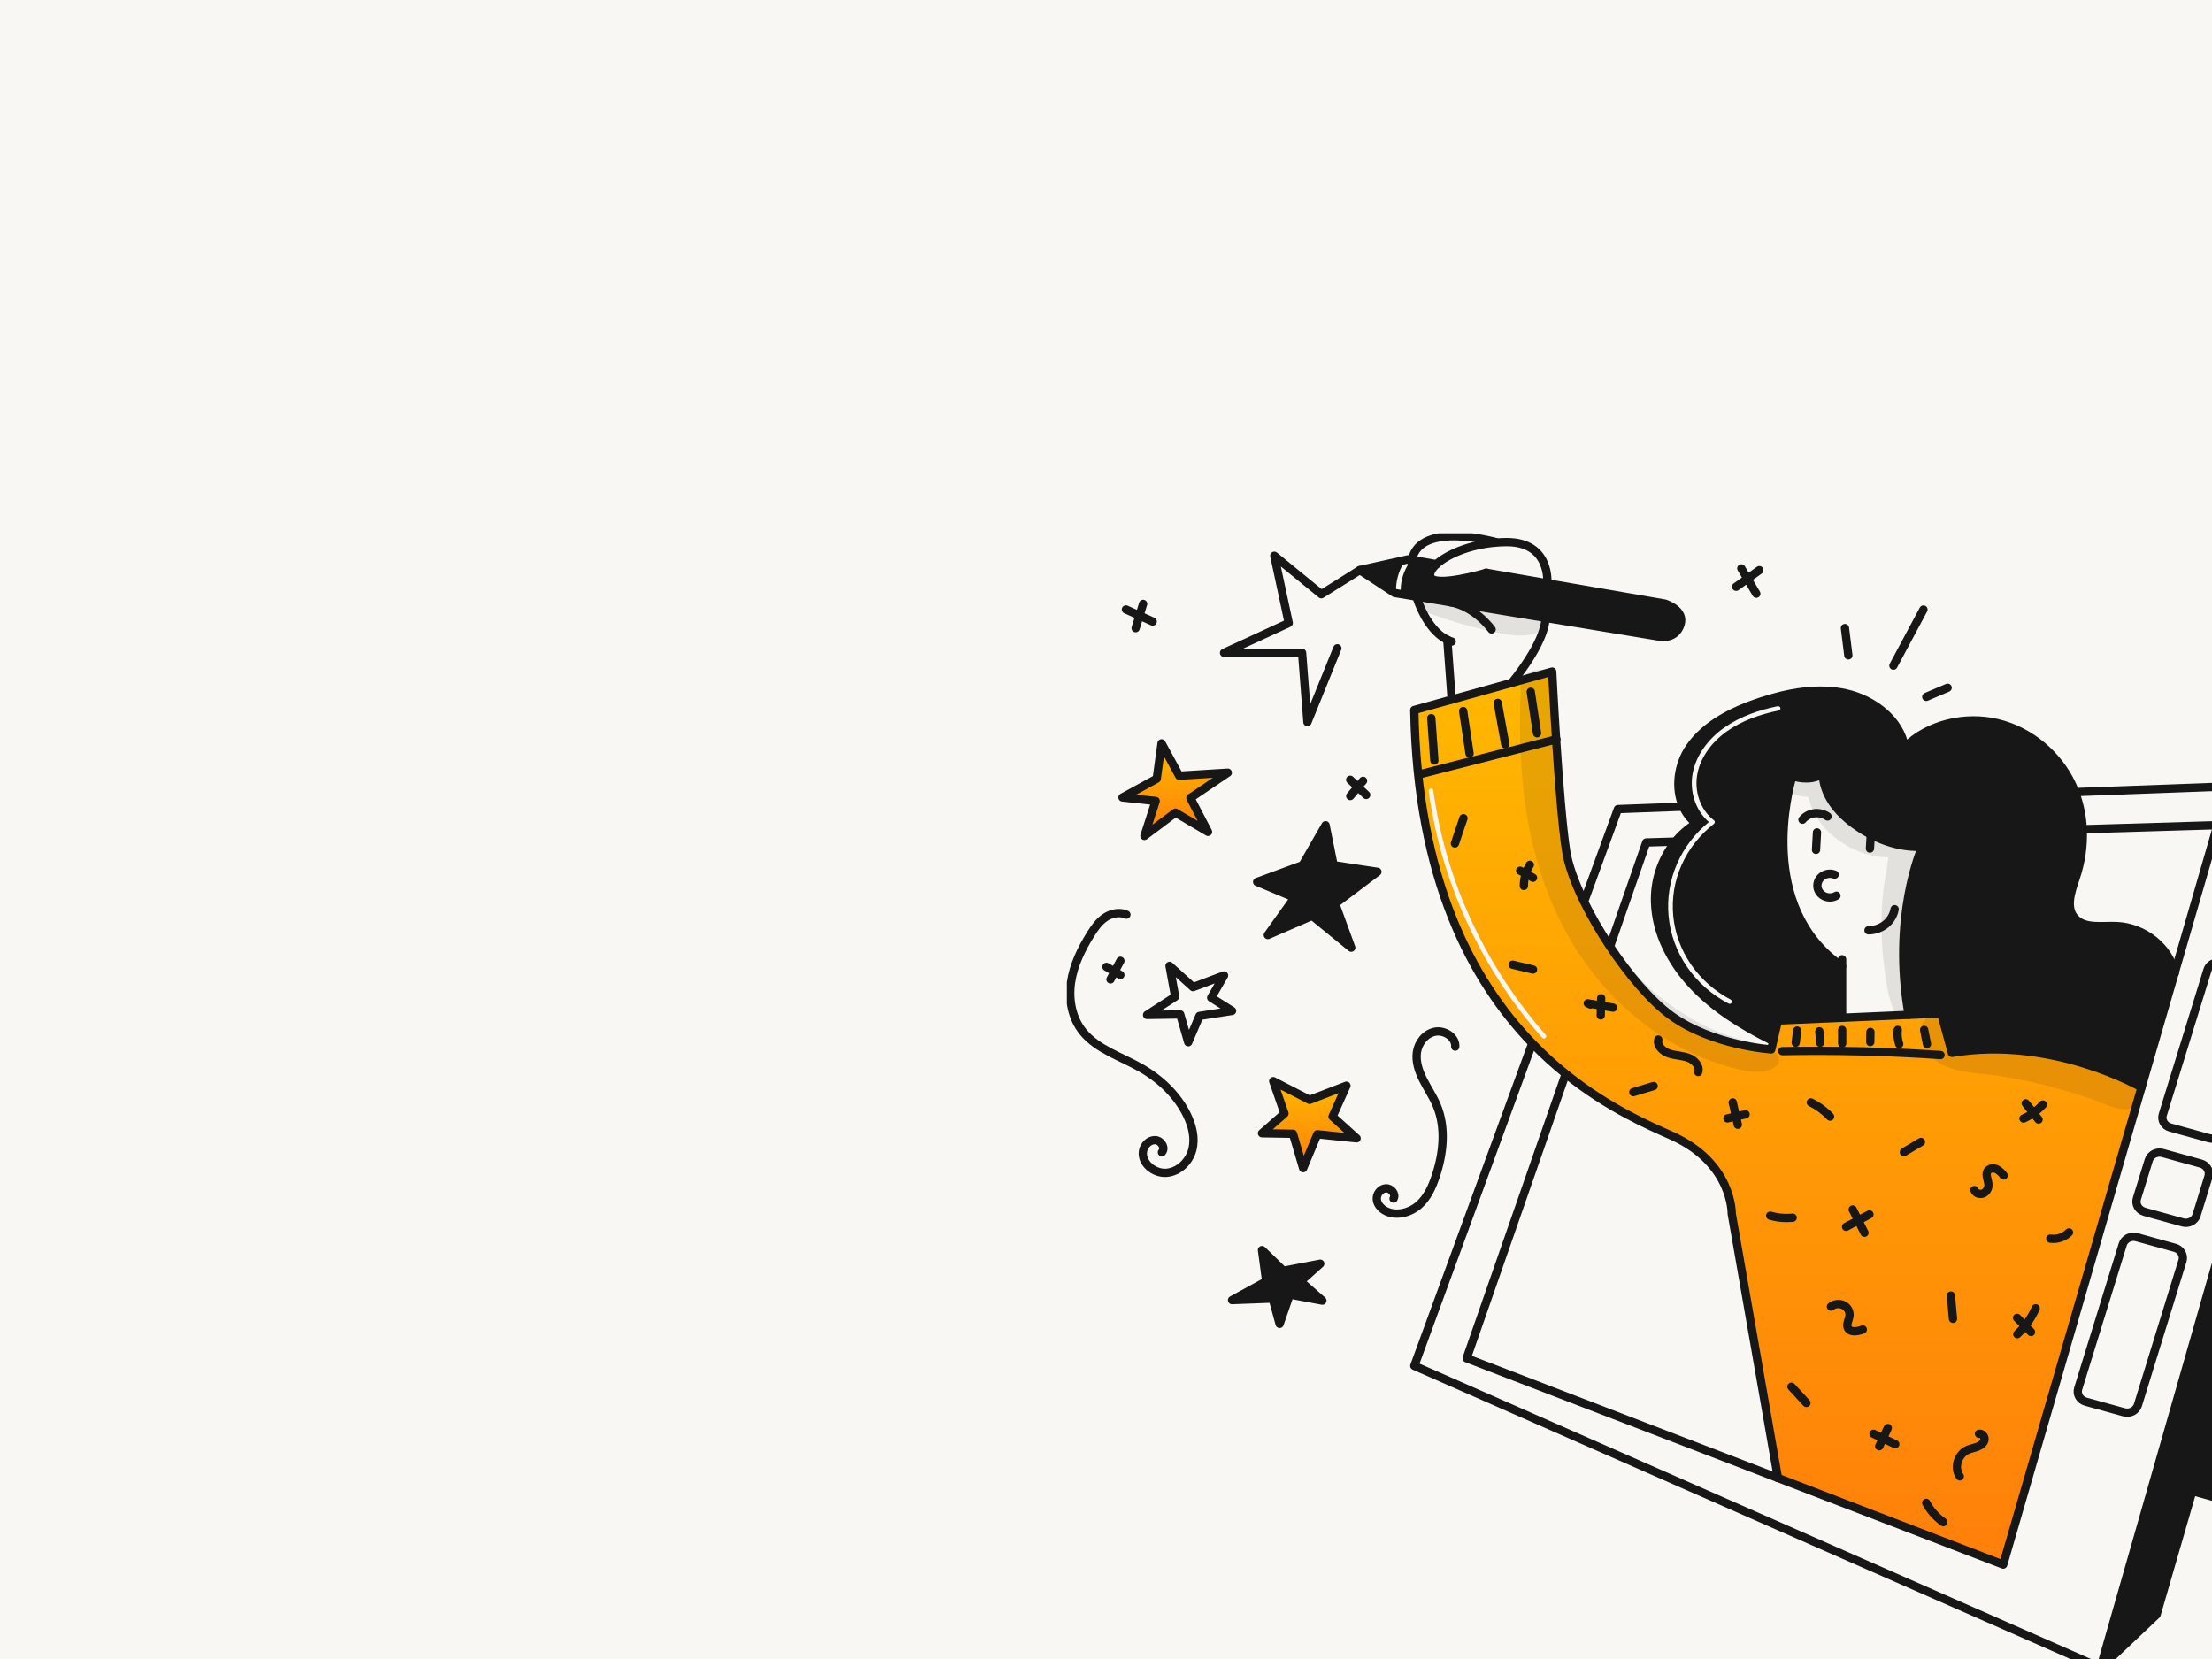 <?xml version="1.0" encoding="UTF-8"?>
<svg xmlns="http://www.w3.org/2000/svg" xmlns:xlink="http://www.w3.org/1999/xlink" viewBox="0 0 800 600">
  <defs>
    <style>
      .cls-1, .cls-2 {
        fill: none;
      }

      .cls-2 {
        stroke: #171717;
        stroke-linecap: round;
        stroke-linejoin: round;
        stroke-width: 3px;
      }

      .cls-3 {
        fill: #fbe84b;
      }

      .cls-4 {
        fill: #f8f7f3;
      }

      .cls-5 {
        fill: url(#linear-gradient-3);
      }

      .cls-6 {
        fill: url(#linear-gradient-2);
      }

      .cls-7, .cls-8 {
        fill: #171717;
      }

      .cls-7, .cls-9 {
        fill-rule: evenodd;
      }

      .cls-10 {
        opacity: .1;
      }

      .cls-9 {
        fill: url(#linear-gradient);
      }

      .cls-11 {
        clip-path: url(#clippath);
      }
    </style>
    <clipPath id="clippath">
      <rect class="cls-1" x="385.84" y="192.87" width="499.33" height="411.57"/>
    </clipPath>
    <linearGradient id="linear-gradient" x1="535.89" y1="357.13" x2="535.89" y2="34.15" gradientTransform="translate(1178.9 600) rotate(-180)" gradientUnits="userSpaceOnUse">
      <stop offset="0" stop-color="#ffb800"/>
      <stop offset="1" stop-color="#ff7f0a"/>
    </linearGradient>
    <linearGradient id="linear-gradient-2" x1="753.89" y1="331.16" x2="753.89" y2="297.69" xlink:href="#linear-gradient"/>
    <linearGradient id="linear-gradient-3" x1="705.38" y1="208.99" x2="705.38" y2="177.53" xlink:href="#linear-gradient"/>
  </defs>
  <g id="Layer_1" data-name="Layer 1">
    <rect class="cls-4" width="800" height="600"/>
    <path class="cls-3" d="M543.42,509.98c33.05,1.33,65.55,7.74,96.74,18.73,6.09,2.15,8.68-7.49,2.66-9.64-35.63-12.74-73.5,2.08-109.58-6.94v9.64c37.16-7.74,75.79,4.23,103.84,29.35l3.54-8.54c-34.3-2.9-68.6-5.81-102.9-8.71l1.33,9.82c38.76-7.34,78.01-11.55,117.45-12.63,6.43-.18,6.45-9.88,0-10-50.52-.97-101.06-.16-151.52,2.4l1.33,9.82c44.59-7.93,88.06,13.39,132.18,16.13v-10c-48.57,4.98-97.1,10.41-145.57,16.3-6.2.75-6.6,10.19,0,10,40.92-1.2,81.87-.54,122.74,1.98v-10c-31.99-1.1-63.98-2.21-95.97-3.31v10c35.35-.29,70.71-.58,106.06-.86,5.41-.04,7.08-9.01,1.33-9.82-30.49-4.29-61.19-6.89-91.98-7.51-15.08-.31-30.14.03-45.22.38s-29.69.07-44-4.38l-1.33,9.82c36.34-3.95,72.92-4.95,109.42-2.99v-10c-20.16,1.06-40.31.24-60.32-2.43v10c17.64-.12,35.28-.25,52.91-.37,5.42-.04,7.08-8.99,1.33-9.82-19.6-2.85-39.3-4.17-59.11-3.75v10c30.9-1.94,61.88-.14,92.32,5.54l1.33-9.82c-29.8,3.9-59.61,7.8-89.41,11.7-5.33.7-7.1,8.01-1.33,9.82,14.07,4.41,28.77,5.42,43.42,5.97,15.54.58,31.08,1.09,46.63,1.63,31.61,1.1,63.23,2.21,94.84,3.31v-10c-36.99-.27-73.97.1-110.95,1.11-4.74.13-7.09,6.93-2.52,9.32,11.96,6.24,24.62,10.81,37.87,13.37.89-3.21,1.77-6.43,2.66-9.64-40.66-6.34-81.56-11.05-122.6-14.05v10c13.63-.13,27.17.99,40.58,3.46,6.25,1.15,8.92-7.8,2.66-9.64-14.23-4.19-28.82-6.78-43.62-7.81v10c25.74-.97,51.48-.22,77.12,2.25,6.4.61,6.36-9.39,0-10-25.64-2.46-51.38-3.21-77.12-2.25-6.48.24-6.39,9.55,0,10,13.92.97,27.57,3.51,40.96,7.46.89-3.21,1.77-6.43,2.66-9.64-14.28-2.63-28.71-3.95-43.24-3.82-6.5.06-6.36,9.53,0,10,40.15,2.94,80.16,7.49,119.94,13.69,6.23.97,9.05-8.41,2.66-9.64-12.42-2.39-24.26-6.5-35.48-12.36l-2.52,9.32c36.97-1.02,73.96-1.39,110.95-1.11,6.45.05,6.42-9.78,0-10-30.95-1.08-61.9-2.16-92.85-3.24-15.28-.53-30.57-1.06-45.85-1.6s-29.38-1.28-43.53-5.71l-1.33,9.82c29.8-3.9,59.61-7.8,89.41-11.7,5.01-.66,7.44-8.68,1.33-9.82-31.32-5.84-63.18-7.9-94.98-5.9-6.36.4-6.49,10.13,0,10,18.88-.39,37.76.68,56.45,3.4l1.33-9.82c-17.64.12-35.28.25-52.91.37-6.64.05-6.17,9.18,0,10,20.01,2.67,40.16,3.49,60.32,2.43,6.43-.34,6.44-9.65,0-10-36.5-1.96-73.08-.96-109.42,2.99-5.41.59-7.02,8.05-1.33,9.82,13.93,4.33,28.49,5.04,42.99,4.81s29.97-.75,44.98-.53c31.19.47,62.34,2.88,93.23,7.22l1.33-9.82c-35.35.29-70.71.58-106.06.86-6.45.05-6.42,9.78,0,10,31.99,1.1,63.98,2.21,95.97,3.31,6.47.22,6.38-9.61,0-10-40.86-2.52-81.81-3.18-122.74-1.98v10c48.47-5.89,97-11.32,145.57-16.3,6.33-.65,6.52-9.6,0-10-45.38-2.82-88.83-23.95-134.84-15.77-5.54.99-4.27,10.11,1.33,9.82,50.46-2.57,101-3.37,151.52-2.4v-10c-40.32,1.1-80.48,5.48-120.11,12.99-5.89,1.12-3.93,9.38,1.33,9.82,34.3,2.9,68.6,5.81,102.9,8.71,4.28.36,6.65-5.75,3.54-8.54-30.84-27.62-72.76-40.43-113.57-31.92-4.88,1.02-4.65,8.48,0,9.64,36.07,9.02,74.2-5.71,109.58,6.94.89-3.21,1.77-6.43,2.66-9.64-32-11.28-65.49-17.72-99.4-19.08-6.44-.26-6.42,9.74,0,10h0l-.02-.02Z"/>
    <path class="cls-3" d="M400.16,349.37c7.04-4.87,13.4-10.44,19.02-16.91l-8.36-2.21c.41,1.14-5.1,7.28-5.9,8.35-2.51,3.38-5.02,6.76-7.54,10.14-5.02,6.76-10.05,13.52-15.07,20.28-3.42,4.61,3.98,10.06,7.85,6.06,19.26-19.89,38.53-39.78,57.79-59.67l-8.54-3.54c-.48,4.22-3.77,7.97-6.06,11.4l-7.5,11.25c-5,7.5-10,15.01-15,22.51-3.61,5.42,4.93,10.19,8.63,5.05,13.01-18.06,26.17-36.06,42.47-51.33l-7.85-6.06c-9.57,13.09-20.34,25.28-32.17,36.38-10.05,9.42-21.68,18.05-25.55,31.94-1.46,5.24,4.68,7.74,8.36,4.86,20.27-15.85,39.64-32.78,58.05-50.75l-7.85-1.01c1.17,2.39-.94,5.76-1.92,7.91-1.44,3.17-2.91,6.33-4.37,9.49-2.78,6.04-5.56,12.08-8.34,18.12,3.05,1.28,6.09,2.57,9.14,3.85,1.36-6.34,3.89-12.12,7.98-17.18l-7.85-6.06c-5.19,10.69-14.1,18.67-25.49,22.22l6.33,4.82c-.25-7.05,2.61-12.89,8.09-17.28l-8.54-3.54c-.36,7.43-3.59,14.07-6.84,20.63-2.87,5.78,5.01,10.39,8.63,5.05,10.6-15.64,21.21-31.27,31.81-46.91l-9.14-3.85c-2.38,10.92-8.51,20.1-14.7,29.22l8.63,5.05c3.64-7.95,8.37-14.99,14.46-21.26l-8.36-4.86c-1.4,9.72-4.34,18.9-9.03,27.53l8.63,5.05c1.66-3.07,3.67-5.07,6.77-6.72l-7.34-2.99c.67,3.97.07,7.58-1.31,11.32l9.82,1.33c.15-2.53.94-4.53,2.61-6.45l-8.54-3.54c0,2.45-.41,4.49-1.25,6.78h9.64l-.06.41-9.32-2.52c.11,4.76.77,9.39,2.01,13.98,1.06,3.93,5.53,4.49,8.36,2.21,3.06-2.47,4.85-4.28,4.04-8.42-.64-3.26-2.52-5.99-5.08-8.06-6.53-5.26-14.89-3.69-22.32-1.58l6.15,6.15c1.28-8.75,5.23-16.06,11.94-21.84l-8.54-3.54c.26,6.4.52,12.8.78,19.2.16,3.97,5.59,7.06,8.54,3.54,5.81-6.95,11.61-13.9,17.42-20.85l-7.85-1.01c2.29,3.69,2.18,8.1-.81,11.38l8.36,2.21c-1.39-6.83-1.77-13.64-1.31-20.59.24-3.6-4.5-6.48-7.52-4.32-3.7,2.65-7.07,5.54-10.12,8.92l7.85,1.01c-1.25-2.05-1.13-3.48-.23-5.65l-9.64-2.66c-2.35,7.91,5.93,13.63,12.87,10.46l-7.52-4.32c.15,7.98.29,15.97.44,23.95.07,3.97,4.15,5.99,7.52,4.32,2.11-1.05,4.1-1.31,6.41-.85l-2.99-7.34c-1.33,3.12-2.66,6.24-3.99,9.36l9.32,2.52-2.48,2.4c6.42.51,6.38-9.49,0-10-4.32-.35-8.01,3.22-7.52,7.6s7.13,7.66,9.32,2.52c1.33-3.12,2.66-6.24,3.99-9.36,1.16-2.72.52-6.64-2.99-7.34-5.05-1.01-9.49-.43-14.11,1.86l7.52,4.32c-.15-7.98-.29-15.97-.44-23.95-.07-4.06-4.12-5.87-7.52-4.32l1.82.83c1.89-6.35-7.25-8.42-9.64-2.66-1.86,4.49-1.27,9.24,1.23,13.35,1.6,2.63,5.65,3.46,7.85,1.01,2.47-2.74,5.09-5.21,8.1-7.36l-7.52-4.32c-.52,7.84.1,15.56,1.66,23.25.74,3.64,5.92,4.89,8.36,2.21,5.95-6.54,7.1-15.9,2.37-23.49-1.57-2.52-5.71-3.58-7.85-1.01-5.81,6.95-11.61,13.9-17.42,20.85l8.54,3.54c-.26-6.4-.52-12.8-.78-19.2-.18-4.51-5.25-6.36-8.54-3.54-7.83,6.74-13.02,16.02-14.51,26.25-.53,3.6,2.13,7.3,6.15,6.15,3.68-1.05,14.77-4.31,14.96,2.63l1.46-3.54c-.93.75-1.86,1.5-2.79,2.25l8.36,2.21c-1.02-3.76-1.56-7.43-1.65-11.33-.11-4.62-7.1-7.25-9.32-2.52-1.19,2.54-1.46,4.53-.95,7.3.97,5.3,8.11,4.17,9.64,0,1.13-3.08,1.62-6.15,1.61-9.44-.02-4.1-5.61-6.9-8.54-3.54-3.47,3.98-5.23,8.23-5.54,13.52-.35,5.97,7.98,6.32,9.82,1.33,2.03-5.49,2.28-10.9,1.31-16.64-.56-3.34-4.76-4.37-7.34-2.99-4.47,2.38-7.94,5.85-10.35,10.3-3.06,5.66,5.55,10.71,8.63,5.05,5.09-9.36,8.52-19.36,10.04-29.92.66-4.57-4.53-8.8-8.36-4.86-6.64,6.83-12.06,14.62-16.03,23.28-2.66,5.82,4.97,10.44,8.63,5.05,6.66-9.81,13.14-19.86,15.7-31.61,1.23-5.61-5.94-8.57-9.14-3.85-10.6,15.64-21.21,31.27-31.81,46.91l8.63,5.05c4.07-8.21,7.75-16.38,8.2-25.67.23-4.76-5.43-6.02-8.54-3.54-7.37,5.91-11.34,14.95-11.01,24.36.11,3.13,3.12,5.82,6.33,4.82,13.73-4.28,25.17-13.83,31.47-26.81,2.3-4.74-4.04-10.77-7.85-6.06-5.2,6.43-8.81,13.48-10.55,21.59-1.12,5.21,6.64,9.28,9.14,3.85l11.52-25.02c3.12-6.78,6.7-13.28,3.11-20.59-1.45-2.96-5.69-3.12-7.85-1.01-18.41,17.97-37.79,34.9-58.05,50.75l8.36,4.86c3.74-13.4,17.38-21.97,26.84-31.23,10.94-10.7,20.85-22.35,29.87-34.7,3.46-4.73-3.87-9.79-7.85-6.06-16.91,15.84-30.54,34.63-44.03,53.36l8.63,5.05c5.72-8.58,11.43-17.15,17.15-25.73,5.07-7.6,11.72-15.13,12.78-24.49.5-4.43-5.73-6.43-8.54-3.54-19.26,19.89-38.53,39.78-57.79,59.67l7.85,6.06c5.99-8.06,11.98-16.12,17.97-24.17,2.9-3.9,5.85-7.76,8.7-11.7,2.37-3.27,4.3-6.51,2.84-10.59-1.17-3.27-5.71-5.26-8.36-2.21-5.05,5.82-10.65,10.96-16.99,15.34-5.26,3.64-.26,12.31,5.05,8.63h.03Z"/>
    <path class="cls-3" d="M619.5,357.35c8.56.91,15.38-5.32,22.26-9.43,7.94-4.74,16.27-8.7,24.94-11.89l-5.65-7.34c-2.59,3.96-6.8,6.75-10.37,9.78-3.74,3.18-7.42,6.42-11.06,9.72-6.52,5.92-13.8,11.85-18.01,19.73-2.05,3.83,1.33,8.46,5.65,7.34,18.99-4.93,31.8-21.61,50.14-28.25l-4.86-8.36c-16.12,13.2-28.28,30.22-36.03,49.52-1.83,4.54,5.32,8.7,8.36,4.86,10.26-12.96,17.93-27.41,22.7-43.25,1.76-5.85-5.93-8.06-9.14-3.85-10.65,13.98-21.3,27.96-31.96,41.94-3.47,4.55,3.99,10.09,7.85,6.06,17.96-18.74,36.73-36.68,56.27-53.77l-8.36-4.86c-.94,4.88-4.28,8.2-7.48,11.79-3.86,4.35-7.64,8.78-11.32,13.28-7.05,8.63-13.76,17.54-20.14,26.68-3.21,4.6,4.31,10.52,7.85,6.06,5.37-6.76,10.69-13.55,16.1-20.28,4.56-5.68,9.29-11.08,15.82-14.51-2.45-1.88-4.9-3.76-7.34-5.65-1.37,7.5-6.35,13.9-10.28,20.27-4.34,7.04-8.68,14.07-13.03,21.11l8.63,5.05c5.76-12.39,12.9-24.06,21.52-34.67l-8.36-2.21c1.53,4.21-2.56,10.77-4.3,14.56-2.28,4.95-4.79,9.79-7.36,14.6l9.14,3.85c3.01-7.23,7.07-14.05,11.96-20.16l-7.85-1.01c-.12-1.15-.31-1.14-.57.04-.35.89-.7,1.77-1.06,2.65-.79,1.95-1.61,3.9-2.45,5.84-1.51,3.5-3.1,6.96-4.73,10.41l9.14,3.85c2.4-6.18,5.87-11.78,10.25-16.75l-8.36-4.86c-1.62,6.35-3.71,12.5-6.44,18.46l9.14,3.85c2.54-7.8,6.21-14.93,10.94-21.63l-9.32-2.52c-.41,9.55-4.65,19.57-7.2,28.74l9.64,2.66c.98-5.29,2.89-9.91,5.94-14.33l-9.14-3.85c-1.84,7.72-4.04,15.33-6.58,22.85-2.11,6.22,7.27,8.45,9.64,2.66,2.28-5.57,5.23-10.8,8.6-15.77-3.05-1.28-6.09-2.57-9.14-3.85-.83,6.13-2.3,12.04-4.45,17.84l9.64,2.66c.44-3.22,1.46-5.68,3.45-8.27l-9.32-2.52c-.24,3.57-.95,6.91-2.04,10.32-1.96,6.15,7.69,8.78,9.64,2.66,1.35-4.24,2.09-8.53,2.39-12.97.37-5.52-6.64-6.02-9.32-2.52-2.42,3.16-3.91,6.72-4.46,10.66-.87,6.29,7.36,8.83,9.64,2.66,2.14-5.81,3.62-11.71,4.45-17.84.74-5.46-5.76-8.82-9.14-3.85-3.89,5.73-6.99,11.76-9.61,18.16l9.64,2.66c2.54-7.52,4.74-15.13,6.58-22.85,1.35-5.66-5.95-8.47-9.14-3.85-3.5,5.07-5.83,10.66-6.95,16.72-1.15,6.24,7.89,8.95,9.64,2.66,2.82-10.14,7.1-20.82,7.56-31.4.23-5.34-6.67-6.28-9.32-2.52-5.21,7.38-9.15,15.43-11.95,24.02-1.73,5.3,6.76,9.05,9.14,3.85,3.09-6.75,5.61-13.66,7.44-20.85,1.17-4.6-4.92-8.76-8.36-4.86-5.6,6.34-9.76,13.28-12.82,21.16-2.04,5.24,6.72,8.97,9.14,3.85,2.49-5.28,4.86-10.61,7.1-15.99,1.66-3.99,4.71-8.98,1.72-13.04-1.7-2.3-5.64-3.78-7.85-1.01-6.05,7.56-10.81,15.64-14.53,24.57-2.19,5.25,6.5,8.79,9.14,3.85,3.43-6.41,6.71-12.89,9.56-19.59,2.3-5.42,5.27-11.36,3.11-17.28-1.15-3.16-5.78-5.38-8.36-2.21-9.17,11.3-16.94,23.49-23.08,36.69-2.68,5.76,5.2,10.62,8.63,5.05,4.69-7.6,9.38-15.2,14.07-22.79,4.08-6.61,8.83-13.18,10.24-20.97.78-4.29-3.3-7.77-7.34-5.65-6.78,3.56-12.05,8.95-16.84,14.83-5.79,7.1-11.41,14.34-17.1,21.52l7.85,6.06c6.95-9.95,14.29-19.61,22.09-28.9,6.29-7.5,15.92-15.19,17.86-25.25.96-4.95-4.5-8.24-8.36-4.86-19.54,17.09-38.31,35.03-56.27,53.77l7.85,6.06c10.65-13.98,21.3-27.96,31.96-41.94l-9.14-3.85c-4.24,14.09-10.99,27.29-20.13,38.84l8.36,4.86c7.11-17.68,18.75-33.05,33.46-45.1,3.83-3.14-.28-10.02-4.86-8.36-9.32,3.38-17.49,8.24-25.43,14.12s-15.29,11.69-24.71,14.13l5.65,7.34c4.3-8.04,12.48-14.18,19.18-20.17s15.25-11.41,20.25-19.06c2.29-3.5-1.55-8.85-5.65-7.34-7.77,2.86-15.36,6.21-22.62,10.2-3.71,2.04-7.29,4.26-10.84,6.56s-6.7,4.67-11.08,4.2c-6.39-.68-6.34,9.32,0,10h0l.05-.03Z"/>
    <path class="cls-3" d="M721.45,219.92c8.77-4.98,17.67-9.69,26.71-14.15l-6.06-7.85c-10.17,8.82-19.23,18.62-27.42,29.29-2.99,3.9,2.94,9.78,6.84,6.84,12.05-9.06,24.96-16.78,38.64-23.11l-6.84-6.84c-9.94,16.54-23.93,30.42-36.74,44.72-4.27,4.76,2.55,11.72,7.07,7.07,10.8-11.12,22.2-21.59,34.2-31.4l-8.54-3.54c-.81,6.22-6.2,11.07-10.1,15.53-4.48,5.12-8.72,10.47-12.7,15.99-8.17,11.3-15.1,23.43-20.85,36.12-2.2,4.86,3.64,10.46,7.85,6.06,12.57-13.13,25.15-26.25,37.72-39.38l-8.36-4.86c-5.42,15.35-21.19,24.3-28.62,38.6-2.99,5.76,5.01,10.33,8.63,5.05,4.07-5.93,9.76-10.37,16.52-12.84l-6.15-6.15c-2.62,6.74-5.73,13.24-9.26,19.55-3.14,5.62,5.49,10.67,8.63,5.05,3.95-7.07,7.34-14.39,10.27-21.94,1.34-3.46-2.74-7.39-6.15-6.15-9.35,3.41-16.87,9.23-22.5,17.43l8.63,5.05c7.92-15.23,23.77-24.38,29.63-40.99,1.69-4.78-5.02-8.35-8.36-4.86-12.57,13.13-25.15,26.25-37.72,39.38l7.85,6.06c6.23-13.75,13.85-26.85,22.92-38.93,7.94-10.57,20.32-19.97,22.11-33.76.62-4.8-5.64-5.9-8.54-3.54-12,9.81-23.4,20.28-34.2,31.4l7.07,7.07c13.38-14.93,27.92-29.47,38.31-46.75,2.77-4.61-2.56-8.82-6.84-6.84-13.68,6.33-26.59,14.05-38.64,23.11l6.84,6.84c7.65-9.97,16.37-19.04,25.86-27.27,4.51-3.91-1.23-10.23-6.06-7.85-9.04,4.45-17.95,9.17-26.71,14.15-5.6,3.18-.56,11.82,5.05,8.63h0Z"/>
    <g>
      <path d="M651.71,486.41c.72-1.54-.22-2.73.1-4.59.49-2.88,3.93-5.32,6.32-6.67,1.07-.6,2.94-2.07,3.21-.37,1.39-.55.78-4.89.81-6.35.03-1.08.66-2.74.55-3.74-.06-.54-.96-.79-.69-1.54.81-.16.9.19,1.22.79,1.42,2.63,7.26,11.25,9.5,12.88.41.3,1.36,1.07,1.81.65,1.22-1.15-10.41-11.97-9.75-15.38.08-.44,1.14-1.46,1.58-1.57,1.17-.3,4.65,1.46,3.93,2.62l-3.59-1.77c-.61.05-.64,2.33-.53,2.58.04.08.54.17.73.43,2.29,3.19,6.89,7.55,8.47,10.69.65,1.3.67,2.13.11,3.48-5.8,1.34-8.33-7.37-12.13-10.48-1.18,3.73,3.72,5.3,3.13,8.7-.12.67-.9,1.23-.83,1.74.11.75,1.67,1.45,1.21,3.11-.35,1.26-2.87,2.31-3.43,3.32-.72,1.28-1.08,5.04-1.65,6.85-6.13,19.28-23.77,38.8-41.7,47.84-.69.35-3.62,1.25-3.74,1.41-.15.21,1.07,2.74.69,4.94-.4,2.33-3.81,7.36-3.82,7.8-.06,1.82,2.38,3.24,4.02,3.14-1.72,1.2-2.12,0-1.34,2.46-2.19-2.77-4.09-1-7.16-1.34-.26,1.03.19.74.56,1.02,3.34,2.58,5.56,4.22,5.28,9.06-.06,1.07-.79,2.69-.73,3.13s.7.79.7.89c0,.41-1.56.78-2.01,1.12-1.11.84-3.14,3.27-4.26,3.79-.62.29-2.51.16-2.67.92-.48,2.32,5.34-.64,4.48,2.46,4.84-3.63.54-2.42,0-3.14.39-1.34,1.75-.67,2.69-.22,2.6,1.27,4.6,5.1,2.89,7.81-.45.71-4.21,4.1-3.33,2.04.51-1.19,3.65-2.53,3.13-4.71-.98.56-1.61,1.51-2.54,2.16-7.02,4.95-17.62,5.3-26.35,5.02-9.21-.3-26.7-1.95-21.47-15.68,1.37-3.59,4.04-4.83,7.2-6.23,2.1-.94-1.15-1.05-2.18-1.49-5.55-2.34-8.74-7.92-5.18-13.48.51-.8,2.51-2.39,2.58-2.82.16-.95-2.32-1.9-2.65-1.75-2.38,1.06-3.91,7.87-3.56,10.28.23,1.59,1.62,2.85,2.21,4.28-.94.89-3.29-3.62-3.35-4.68-.2-3.23,1.01-7.19,3.12-9.65.73-.85,1.75-1.25,2.41-2.07,1.09-1.35,1.31-3.35,2.75-4.63-1.14.35-3.1-.88-3.83-.86-.36,0-.3,1.09-.83,1.19-.46.09-2.11-.68-2.95-.34l2.24-1.33-6.49-2.24c-1.07.67,2.88,2.39.9,2.68-1.38-2.75-5.57-3.17-7.18-4.46-1.99-1.6-.22-1.03.21-1.19.04-.02.05-.63.25-.63.8-.02,1.79,1.08,2.6,1.45,3.78,1.73,11.42,5.15,15.38,5.27,1.88.06,6.11-3.11,9.33-3.11h6.49l-.46-12.3-.64-1.15c-8.01-6.94-16.06-13.72-25.28-19.04-11.67-9.26-23.44-18.41-35.4-27.27.34-.66,1.08.1,1.47.32,1.81,1.02,4.34,2.92,6.1,4.2,2.65,1.92,5.25,4.02,7.86,6.01,7.09,5.38,13.9,11.17,21.13,16.48,4.49,3.3,9.67,6.04,14.12,9.5,3.22,2.51,6.06,5.75,9.3,8.26.45.35.57.86,1.34.67.03-3.19-.14-6.45-.45-9.62-.99-10.22-3.31-20.16-6.21-29.96-4.72-.52-10.53-2.35-13.24-6.55-1.15-1.79-.65-4.3-3.38-4.46-.1-.94,1.34-.14,1.75-.48.27-.23.16-2.92,1.38-3.09-.04,1.22-.89,2-.86,3.31.02.66.53,3.08,1.3,3.4-1.7-5.82,1.48-9.8,7.16-6.27l.22-1.34c3.21,3.78,5.5,8.02,6.53,12.94.93.8,7.26-2.33,7.52-3.36.47-1.91-10.45-22.85-11.37-26.6-.67-.92-3.51-.74-5.11-2.03-1.27-1.02-1.24-2.74-1.78-3.15-.22-.17-5.33,1.41-3.18-2.23.67-1.14,7.02-5,8.57-5.79.62-.32,1.96.56,2.2-2.02-2.99-.63-1.89.97-2.49,1.39-.55.38-1.77.17-2.31.52-.34.22-.4,1.15-1,1.45-.84.42-2.09.11-3.04.51-.18.08-1.58,1.07-2.48,1.53-.54.27-.96,1.1-1.52,1.25-3.21.85-2.78-4.53.08-6.23.87-.52,4.02-1.37,5.49-2.09.58-.28.62-1.01,1.12-1.17.58-.18,1.2.22,1.56.05.12-.06,1.9-1.78,1.9-1.92s-1.51-1.97-1.63-2c-.97-.25-3.42,1.9-4.18.44,2.09-1.17,7.36-2.01,6.19,1.91-.99,3.32-10.86,4.34-11.11,9.27,3.64-.64,6.19-3.72,9.61-4.94,5.84-2.09,5.9,1,2.01,4.24l-3.11,2.04c1.38.22,3.16-1.8,4.25-.44.98,1.22,2.46,5.49,1.69,7.07-.51,1.04-1.67.71-1.4,1.58,3.26,6.9,6.58,13.82,9.65,20.81.66,1.49.92,3.1,1.7,4.59.22.42.1,1.19.89.87.37-.15,3.38-4.35,3.33-4.63-.22-1.25-4.03-4.24-4.43-8.58s1.35-9.34,6.39-8.18c3.21.74,3.31,5.56,2.97,8.15-.27,1.98-2.65,6.48-2.64,7.66.01.96,1.46,1.96,2.23,1.55.06-.03-.24-.72-.16-1.24,1.72-11.09,5.82-21.87,7.64-32.68.3-1.77.83-3.82.48-5.59-.63-3.12-5.04-7.2-5.72-10.62,1.29-.27.71.42,1.03.97,1.16,1.99,2.02,4.11,3.54,5.88l2.59,5.68c.54-2.63,2.98-2.98,4.58-4.48,5.14-4.82,9.43-10.72,14.52-15.65.17-.33.12-.58-.04-.9-.72-1.44-4.18-4.22-5.16-5.72-.39-.6-1.75-2.72-.68-3.24.94.83,1.1,2.14,1.82,3.1.9,1.2,5.35,5.81,6.49,6.47.68.4,2.47.54,2.66.72.46.45.08.92-.67.89-1.36-.05-2.98-1.25-3.15-1.24-1.01.03-8.68,9.44-10.05,10.88-1.69,1.77-3.59,3.71-5.38,5.37-4.02,3.72-4.41,3-6.25,8.98-3,9.79-4.06,21.07-7.1,30.97-1.51,2.96,5.91,3.89,7.1,3.05.28-.2,1.92-5.46,2.42-6.53,1.61-3.45,5.04-9.82,9.75-7.93,1.42.57,1.45,2.22,3.47.34-1.2,4.17-1.18,7.6-4.24,11.2-3.12,3.66-6.67,4.29-10.98,5.7-.33,3.95-1.82,8.2-2.19,12.06-.11,1.15.37,2.44.28,3.48-.66,8.11-1.55,16.24-1.67,24.42.67.16,1.05-.15,1.59-.42,2.53-1.21,6.3-3.54,8.84-5.04,7.93-4.7,15.5-10.06,23.61-14.48l-.02-1.55,2.2.23,15.71-9.63c-.59,1.26-7.96,5.99-9.7,7.09-11.26,7.09-23.05,13.85-34.48,20.59-1.5.89-7.54,4.01-7.76,5.22-.24,5.24-.47,10.43-.67,15.68-.02.41-.05,1.24-.66,1.12-.54-3.02.83-6.78.47-9.65-.1-.79-.72-.63-.9-1-.89-1.95.72-11.71.88-14.63.5-9.25.71-18.02,1.83-27.3.27-2.21.68-4.36,1.29-6.51-3.63-.45-7.18-1.14-10.08-3.54-3.31,4.62-6.99,8.48-12.74,9.83,4.1,17.89,6.88,36.15,6.28,54.57,8.3,1.51,17.58.19,25.22,4.05.49-.23,2.82-.75,2.96-.9.91-.94-1.13-.7-.89-1.33,3.32,1.07,6.94-1.33,9.86-2.9,4.45-2.41,9.43-5.83,13.21-9.18,1.38-1.22,9.95-9.82,10.26-10.74.2-.59-.39-1.29-.14-1.73.15-.27,3.35-2.71,4.52-4.24,5.31-6.91,9.82-16.4,11.54-24.94-2.92-.83-1.15.06-2.07.92-1.16,1.09-3.89.99-5.35.45-1.14-.42-1.45-1.74-2.87-.93l-.05-.02ZM591.71,470.74c.56-3.46,3.73-10.31.93-13.23-2.31-2.41-5.24,2.43-5.27,4.41-.04,2.75,1.95,7.28,4.34,8.82ZM611.57,470.9c.56-.55,1.22-.7,1.84-1.52,1.63-2.17,3.99-8.24-.76-7.51-2.86.44-7.82,9.07-8.33,11.86-.15.79,1.57,1.06,1.91,1.05.25,0,.21-.71.61-.86,1.46-.58,2.15-.44,3.67-1.63.55-.43.68-1.01,1.07-1.38h0ZM607.39,475.21c5.34-1.04,10.54-7.55,9.39-12.98l-.65,3.59c-1.18,2.51-2.55,4.86-4.63,6.67l-4.11,2.72ZM576.94,481.93c-1.61-4.4-3.74-13.73-10.06-12.52-2.83.54-2.25,4.72-1.44,6.79,1.37,3.5,7.91,6.02,11.5,5.73h0ZM614.09,550.88c1.88-3.87,4.82-12.12-2.67-7.38l1.92,3.44.75,3.94ZM582.31,554.01l-13.88-4.92c-.25,1.26.36.72.96,1.03,4.02,2.15,8.27,4.04,12.92,3.88h0ZM584.55,571.92l-11.64-4.02c-.23,1.16.24.78.87,1.12,3.19,1.72,7.13,2.9,10.77,2.9Z"/>
      <path d="M696.92,417.91c-6.59-2.77-12.05-4.32-13.68-12.06-.16-.78-.14-2.98-.25-3.11-.31-.37-2.66-.04-3.32-1.81-1.48-3.94.47-3.56.94-5.84.44-2.09-5.33-7.65-5.66-10.3-3.76,1.17-7.48,1.54-11.28,2.8-2.42.8-10.24,4.06-11.56,5.9-1.16,1.61.81,4.75-2.88,6.08-.71-2.48-3.44,1.43-1.12,2.01-1.65,1.11-1.2,2.87-2.15,4.57-1.68,3.03-4.88,2.36-5.41,2.88-.12.11-.59,2.96-.54,3.22s3.66,2.81,4.3,3.43c7.91,7.67,13.09,18.35,15.85,28.92,1.36,5.2,2.51,10.99,2.5,16.3-.54-.57-1.03-.12-1.15-1.1-.23-1.84-.12-3.89-.53-5.72-1.71-7.74-6.68-15.21-8.39-22.06-.06-.25-.13-.73.21-.66,1.76,2.48,2.94,5.61,4.03,8.51.93.93.76.26.51-.51-2.05-6.15-5.29-12.48-9.25-17.62-1.37-1.79-6.71-8.15-8.51-8.53-.92-.19-3.71,4.31-8.64,1.95-3.48-1.67-10.32-6-12.13-9.36-.79-1.47-1.09-4.34-1.89-4.83-.63-.39-4.34-1.06-5.44-1.28-9.41-1.89-19.15-2.4-28.75-2.37,1.18,1.98,2.06,4.46,3.2,6.42,1.22,2.1,4.04,4.43,3.74,7.01-2.15-1.75-6.4-12.33-7.83-13.21-2.18-1.34-17.54,1.22-20.79,2.05-23.01,5.95-43.34,32.33-47.95,55.02-.42,2.04-1.57,7.08-.46,8.55,1.45,1.91,5.21,3.57,7.15,6.28s1.86,4.92,2.51,8.01c-2.99,1.21-5.39,3-8.96,1.8-.18,3.45,1.31,2.96,3.89,1.87.76-.32,4.3-3.05,4.62-2.77-1.49,2.73-4.56,4.16-7.6,4.49-1,1.16,6.15,16.89,7.36,19.24,4.21,8.16,9.5,16.45,16.35,22.6-.25,2.4-3.43-.69-4.26-1.57-5.73-6.1-14.2-22.02-17.45-30-.79-1.93-2.71-9.15-3.31-10.02-.28-.4-3.45-.58-4.08-1.84-.83-1.69,3.19,1.1,3.58.68.31-3.85-1.71-3.1-4.16-4.56-3.37-2-6.97-4.53-9.93-7.07-1.64,1.35-1.88,3.83-3.82,5.12-.31.2-6.56,2.39-6.95,2.45-2.65.41-10.06.12-12.59-.78-5.08-1.81-11.42-5.73-12.92-11.25-.13-.46-.66-2.28.24-2.26.42,2.9,2.22,6.39,4.48,8.28.36.3.9,1.18,1.34.45-2.78-2.46-5.04-5.9-5.37-9.63l-1.33.9c-2.33-10.42,3.25-21.92,11.67-27.94,4.17-2.98,9.17-3.91,14.29-3.84-.58,1.35-4.42-.7-4.02,1.34,2-.89,5.76.98,6.92.93.18,0,.37-1.78,1.14-.93.19.21-.46,2.05.82,1.13-.47-.49-.51-.93.29-.67,4.27,1.38,8.68,6.41,10.61,10.44,2.42,5.05,2.97,9.93,2.63,15.51,2.16-.25,3.45,1.39,5.35,1.81,1.25-19.72,13.47-40.23,28.2-53.06,11.47-9.99,26.13-13.76,41.19-13.21l-6.35-11.1-32.83-5.5c-2.19.12-5.19,5.63-7.38,6.76.77-3.04,4.22-4.37,5.37-7.16-12.54-1.67-24.93-4.14-37.39-6.32-.56-.07-1.03.11-1.54.29-3.44,1.18-8.86,7.58-13,8.71l11.87-8.95-.53-.82-61.73-11.72c-2.85-.14-1.93.99-3.62,2.18-2.59,1.83-11.46,1.8-14.01.26-2.03-1.22.53-4.98-.03-5.57-.07-.08-1.44-.03-2.12-.58-2.83-2.31-.44-4.36.19-6.49.46-1.54.73-3.82,1.03-5.46-1.06-.18-.86.1-1.1.89-1.51,4.75-2.89,13.32-5.07,17.34-2.34,4.31-6.71,3.16-6.82-1.91-.07-3.45,3.31-11.83,4.46-15.67.6-2,2.58-3.03-.21-4.23-.51,1.07-1.41,1.95-1.87,3.05-1.91,4.5-2.58,10.57-4.3,14.95-1.01,2.59-3.52,4.94-6.18,2.85-2.9-2.29-.28-5.86.61-8.4.76-2.19.51-4.58,2.56-5.96.32-.9-.98-.59-.9-.88.31-1.12,3.52-7.41,1.56-7.84-1.11.26-1.71,2.31-2.09,3.27-1.15,2.89-2.18,6.67-2.61,9.71l-.89-.45c1.56,4.49-4.98,9.67-8.95,7.83-1.86-.86-3.19-4.73-3.13-6.72.1-3.28,4.3-15.78,6.93-17.67,1.86-1.34,4.35-1.52,5.37.91,1.64,3.92-2.92,11.01-3.87,14.92-.64,1.24-3.42,1.16-3.53-.38-.24-3.09,5.31-8.94,4.28-12.75-.76,1.27-2.17,2.67-2.8,3.91-1.53,2.99-1.96,9.01-3.48,11.29-.41.62-1.62.98-1.55,1.13.17.35.9.65,1.06,1.11.23.64-.13,1.98.38,2.59.4.47,3.93,1.32,4.37,1-.21-.56-.72-1.75-.44-2.23.02-.03.43.27.65.18,2.45-1.02,1.05-.69,1.13-1.7.01-.13.38-.87.64-2.08.79-3.58,1.99-2.77,2.97-4.33.81-1.3.55-3.44.9-4.72.17-.62,1.68-1.17,1.74-1.27.13-.23-1.6-2.22-.39-4.99.79-1.82,2.05-1.39,3.34-1.34.98.04,1.19-1.21,1.12.98,3.64-.97,2.25,5.53,1.18,7.47-.16.29-.97.44-1.33,1.16-.51,1.04-.01,2.63-2.1,3.68,2.19.39-1.18,3.24-1.28,4.1-.07.62.84.99.76,1.63-.22,1.82-2.06,1.54-2.16,1.65-.49.53.38,1.93,1.34,1.79.13.86-.97.25-1.35.45-.16.09.2,3.08,1.8,2,.95-.64,2.23-1.69,3.13-2.57.25-.24.53-.37.88-.34l-1.34-.89c2.02-.1.61-2.18.87-3.27.05-.21,2.54-2.46,2.66-3.29.3-.86-1.29-.92-1.28-1.26,0-.5,1.1-1.78,1.24-2.39.63-2.78.52-1.37,1.14-2.88.91-2.21-.15-5.23,4.06-4.82,1.52.15,3.23,2.51,3.39,3.82.02.2-.75.16-1.02.76-.84,1.9-.84,4.1-1.53,6.05-.86,2.46-1.84,5.28-2.75,7.99-.22.66-.88.62-.95.93-.13.58-.16,2.88-.03,3.41s2.22,1.34,2-.15l5.49-18.67c1.96-2.73,6.31-1.52,6.44,1.9.06,1.6-3.27,8.64-2.72,9.16.54-.07,1.01.31,1.35-.3s.71-3.94.93-4.13c.17-.15,3.54-.1,4.2-.04,3.96.38,10.93,4.6,10.1,9.37l38.48,7.18c.17-.15-.59-2.11-.7-2.66-.09-.46-.58-1.48.25-1.37,1.05,5.02,2.66,4.65,7.02,5.65,20.8,4.76,43.44,7.54,64.71,11.04,8.83,1.45,18.66,4.07,27.5,4.8.96.08.42-1.04.83-.9,2.77,4.19,5.47,8.53,7.66,13.01,10.64-.03,21.21,1.55,31.6,3.69,1.25.26,3.27,1.15,4.22,1.2,1.98.1,1.95-2.32,3.17-2.62,2.15-.53,2.76,2.5,2.83-2.3.88.13,1.28,3.29,2.68,2.23.38-.29-5.52-6.14,2.68-5.82-.71-1.29-1-5.86,0-6.71,1.14-.96.74,2.55,1.78,1.34.16-.19-.84-1.89-.23-3.13.53-1.08,3.16-1.6,3.34-1.85.13-.18-.34-.84-.17-1.29.68-1.8,3-3.06,3.24-6.17.29-3.85-2.44-14.02-3.35-18.37-.37-1.76-.55-3.57-.69-5.36-1.8-.38-8.13-5.5-9.06-5.49-.2,0-.68,1.65-2.02,2.07-5.15,1.62-9.12-3.1-11.85-2.93-1.21.07-3.74,2.53-5.32,3.22-5.37,2.34-12.28,1.58-16.84-2.14-.45-.36-1.88-1.29-1.16-1.97,5.38,5.2,12.18,6.51,18.88,2.76,5.94-3.33,9.78-13.59,7.22-19.9-3.09-7.6-11.9-11.15-19.62-9.07-1.4.38-2.64,1.54-4.01,1.36,8.62-6.27,23.75-.38,25.02,10.34.11.96-.11,4.9.07,5.08.08.07,1.45.08,2.09.36.94.41,5.98,3.17,6.63,3.68,2.92,2.32.94,5.42,1.65,6.64.21.37,6.81,4.37,7.3,4.56.9.34.68-.58.68-1.12,0-2.39-1.08-5.16-1.08-7.77-.02-11.92,14.15-14.72,23.64-13.45,1.33.18,7.21,2.46,7.88,1.99.56-.39.4-.77.4-1.3.07-10.02-.14-20.38.02-30.52.03-1.99,1.32-11.22-.08-12.2-.41-.29-2.51-.4-3.64-1.05-3.24-1.87-6.17-7.09-6.08-10.83,0-.3.36-2.4.45-2.49.22-.21,3.64-.2,4.33-.6.44-.25,1.24-2.33,2.69-2.92,3.5-1.42,8.36,1.29,11.74-1.23-1.9-2.46-5.07-.51-7.43-.27-4.13.42-8.33.59-12.47.91-5.13-1.75-3.67-6.65,1.09-7.81,3.56-.86,8.51-.05,12.19-.34,1.06-.09,7.74-.89,7.96-1.23.14-.22.02-1.03-.21-1.35-.39-.55-5.67-.04-6.74,0-2.51.12-1,.21-1.87.44-.97.26-2.61.11-3.72.46.55-3.08,1.84-1.87,3.79-2.25.75-.14,1.17-.9,1.8-.9.27,0,.16.81.51.91,1.29.36,9.77-4.05,8.54,3-.45,2.57-2.4,1.94-4.53,2.42-4.16.95-3.01.25-6.21.08-1.99-.11-5.15,1.14-7.27,1.22-1.93.07-5.54-1.71-6.05,2.02-.15,1.12,2.53.73,3.38.69,4.06-.2,13.16-2.32,16.47-1.64,2.08.43,3.77,1.99,3.15,4.21-.75,2.71-3.91,2.61-4.16,3.51-.17.58.46,1.48.42,2.18-.33,5.69-1.12,10.68-7.2,12.58.21,13.02-.11,26.05.03,39.12,3.86-1.99,7.7-4.06,11.51-6.17.39-.22,1.12-.99,1.47-.32-1.26,1.9-12.95,6.8-13.36,7.46-.29.46-.48,5.31.94,5.41,5.82,1.81,11.48,4.65,16.42,8.2,1.98,1.42,13.28,11.29,13.01,12.95-.13.78-1.34.56-1.69.09-.16-.22-.03-.85-.23-1.05-1.22-1.23-6.62-7.31-7.15-7.65-.9-.57-2.27-.58-3.59-1.89-.48-.48-.37-1.37-.74-1.61-.57-.37-1.41-.04-1.94-.23-.34-.12-2.2-1.74-2.59-1.96-10.23-5.57-26-12.55-37.59-5.86-7.12,4.11-5.69,7.94-4.9,14.82.35,3.06.59,8.1,1.34,11.08.19.74.29.66.58,2.26,1.01,5.66,3.96,12.99,1.79,18.55-.63,1.61-2.05,2.47-2.37,4.12,4.97-.9,8.15,3.94,12.5,5.42.37.53-1.02,2.03-.87,2.19.8.84,1.22-1.32,1.57-1.33.88-.01,3.57,4.87,4.03,4.87,1.08-.76,2.24-1.77,3.4-2.37,9.65-5.01,16.94-5.03,26.52-7.6,8.18-2.2,14.5-5.55,16.76-14.51.09-.36.02-7.03-.03-7.4-.13-.96-2.97-6.72-3.63-7.51-.43-.52-1.52-.83-1.57-.91-.05-.07.33-1.58,1.07-1.28,1.76.73,5.3,8.97,5.56,11,.49,3.76-.42,8.33-2.12,11.68-4.07,8.05-13.98,9.64-22.02,11.34.54.92,1.02,2.72,2.1,3.04l13.71.26,2.54.72h-15.67c.34.94,2.09,4.36,2.68,4.73.65.41,2.85-1.53,5.54-.19.54.27,2.64,1.96,2.93,2.47.68,1.18-.08,2.22.03,2.39.09.13,2.37.52,3,.81,5.23,2.4,8.02,7.79,9.88,12.95.6,1.67,2.77,7.34,1,8.41-2.14,1.29-5.17-1.5-6.72-2.47,1.31.55,5.69,3.02,6.51,1.81,1.5-2.19-3.66-13.16-5.25-15.39-1.86-2.61-5.98-6.04-9.43-5.12-.66.17-4.56,2.79-4.74,3.32-.5,1.47,0,4.49.6,5.97,1.94,4.8,8.14,6.8,12.31,9.4l.11.05ZM666.92,268.83c-1.53-.44-4.24-1.09-5.37.44,1.26-.02,2.54.05,3.81,0,.54-.02,1.67.34,1.56-.44ZM644.99,406.26s.16-.94-.22-.88l-4.7,2c.41,1.61,4.72-.89,4.92-1.12ZM478.89,462.68c-.74.55-.94,1.43-2.36,1.89-1.85.61-5.38.71-5.18-2.02.23-3.1,8.78-1.81,9.27-3.29,1.31-3.99-1.2-3.14-3.54-4.4-5.46-2.93-1.06-7.27,2.45-2.46.41.56,1.08,2.58,1.45,2.68,2.19.55,7.49-1.54,6.8-4.18-.13-.51-2.23-2.39-2.82-3.48-.89-1.63-2.45-6.92.9-4.48,1.89,1.38,3.13,6.04,3.29,8.32l13.25,12.29c.34,0,2.36-3.87,2.46-4.68,1.03-8.69-2.84-18.28-10.51-22.63-22.51-12.78-43.51,23.11-23.48,37.36,3.46,2.46,6.11,2.31,10.04,3.39l.22-1.34c3.27,1.45,7.13.43,10.24-1.17,1.96-1.01,8.99-5.88,9.91-7.55.52-.95,1.3-2.2.47-3.16l-12.81-11.84h-.65c.1,3.29-6.88,3.7-7.17,4.02-.15.16.38,3.84,0,4.47,5.97.79,13.2,3.16,17.95,6.91.25.2,1.57.41.84,1.15-.18.18-3.66-2.29-4.31-2.63-2.8-1.44-11.96-5.25-14.74-4.8-.32.05-1.47,1.22-1.99,1.61.07-.07.49-1.45.9-1.79-1.48-.19-7.63-.11-7.63,2,0,2.9,5.59.86,6.74-.22v.03ZM488.29,450.15c.22-2.16-1.15-4.59-2.59-6.14-.44-.48-.46-1.25-1.43-1.02-.65.72,2.52,6.8,4.02,7.16ZM480.24,455.07c-.32-1.52-3.19-5.28-4.89-3.99-1.79,1.37,3.45,4.51,4.89,3.99Z"/>
      <path d="M531.56,320.02c2.73,2.78,5.91,7.21,7.96,10.62,1.15,1.91,2.19,4.13,2.97,6.21,1.23.86,6.61-4.48,8.28-4.45.75.01,3.53,3.83,4.16,4.77,2.5,3.68,4.46,7.13,3.46,11.81-.28,1.33-2.07,3.46-1.95,4.15.27,1.55,4.52,5.64,4.38,7.91-1.61-1.2-3.45-6.63-4.93-7.41-.7-.37-2.16.3-3.28.23-5.18-.33-11.34-8.08-13.63-12.38-1.91-3.58-.93-2.04,1.65-3.93l-4.43-8.86c-4.49-4.43-8.73-10.18-13.91-13.94-2.93-2.13-10.11-5-12.03-6.78-.54-.5-.44-1.41-.92-1.77-1.16-.86-4.57-2.39-6.06-3.35-.72-.46-2.54-1.43-1.78-2.25,10.22,6.29,21.49,10.67,30.06,19.41h0Z"/>
      <path d="M722.55,261.56c10.61,1.03,19.41,8.23,20.48,19.14.1,1.04-.2,5.24.06,5.54.41.48,3.24.06,3.53.94-5.29-.64-3.6.6-5.45,3.73-4.05,6.86-12.75,10.91-20.62,9.13-1.99-.45-4.67-1.53-4.82-3.91,1.61,2.44,1.87,1.21,3.3,1.48s2.39,1.29,4.48,1.47c4.35.38,11.65-2.25,14.07-5.95,7.3-11.17,2.59-25.74-10.54-29.12-.93-.24-4.9-.91-5.77-.86-2.38.15-4.45,1.67-6.87,1.64-.1-.66.78-.59,1.25-.75,1.31-.45,2.75-.81,4.12-1.04.11-.78-1.04-.46-1.51-.4-1.2.17-5.72,1.37-6,2.47-.07.3.38.93.32,1.03-.11.16-2.68,1.1-3.4,1.98-4,4.93-5.54,13.77-2.24,19.4.15.25.82.43,1.12.87.45.65.82,2.75,1.63,2.41,1.42-1.44,10.07-8.72,9.97-10.08-.03-.34-1.43-1.29-1.65-2.71-.49-3.08,1.19-5.71,4.45-5.56-.04.77-1.27.49-1.96.95-1.84,1.22-2.83,3.52-1.64,5.56,1.63,2.8,2.42-.87,4.05-1.59l-1.78,3.58c.72.76,2.61-3.36,3.81-.89s-2.7,1.38-2.92,2.47c-.18.64,1.5,2.33,1.34,2.45-2.28,1.7-1.02-4.81-3.15-3.83-.67,2.26-10.1,9.48-10.25,10.38-.08.48.82,1.43,1.08,1.44.19,0,1.46-1.21,2.06-1.45,2.22-.89,5.57-2.02,7.89-2.41.95-.16.53.27.57.8-3.48.12-6.83,1.62-9.85,3.14,3.75,3.26,4.25,3.51.91,7.39s-7.07,6.09-11.97,3.89c-.75-.34-1.34-1.43-2.06-1.37-1.73.14-4.84,3.74-7.02,3.51.76-1.7,5.42-3.13,6.07-4.47.46-.95-.18-1.66-.08-2.39.68-5.23,3.86-9.39,8.78-11.26-1.88-2.87-2.28-7.55-2.06-10.91.64-9.85,7.71-15.26,17.26-15.76l-1.75-20.11c.67-.03.78,1.58.84,2.06.32,2.45,1.16,17.19,1.95,17.98h-.03ZM742.14,286.96v-6.94l-.56,5.49-1.69,5.03,2.25-3.57h0Z"/>
      <path d="M673.08,239.4c1.67,1.78-.55,4.61-.33,4.81,2.72-.47,1.74,1.52,3.13,2.92-1.65.53.14,1.84-1.83,3.12-.5.33-4.46,1.16-5.12,1.17-1.61.03-3.51-.91-4.51-.9-.31,0-.01,1.02-.41.86-1-1.92-3.66-.12-4.46-.2-.64-.07-2.29-1.12-3.18-1.09-.32,0-.25.98-.93,1.23-.99.36-2.82-.02-3.07-1.27-.92.39-.54,2.08-.67,2.23-.74.84-.98-.87-1.08-.87-.24,0-2.18.68-2.3.84-1.17,1.53.6,1.25,1.1,1.63.78.6.6,1.24,2.07,1.71,1.75.55,1.54-.44,1.63-.47.9-.25,2.23-.15,3.35-.96l4.17,1.24c-2.81.1-10.26,2.6-12.3.9-2.64-2.19-1.32-5.28,1.81-6.24,1.12-.34,9.75-1.27,10.75-1.17.89.1,1.43,1.17,2.12,1.06.34-.05.86-.64,1.48-.77,1.38-.29,7.78-.81,8.24-1.39.43-.54-.44-1.22-1.12-1.34-1.9-.33-5.14-.23-7.16-.2-1.41.02-5.99.82-6.66.68-.49-.1-.08-.92-.5-.93-.57,1.51-5.06,2.3-6.5,2.07-2.44-.39-5.42-3.56-4.24-6.09.06-.14,1.99-2.05,2.12-2.11,1.02-.42,2.56-.09,3.62-.3,5.18-1.05,13.66-2.25,18.77-1.07.42.1,1.76.65,2,.9h.01ZM648.71,245.27c1.25-.95,1.54.21,2.58.16,2.28-.13.8-1.29.92-2.38.09-.81,1.03-1.25.39-2.43-3.27,1.77-6.09-.06-4.47,5.37.69.18.33-.53.58-.72h0ZM662.9,243.76l-4.02.22c.87,1.05,4.13,1.78,4.02-.22ZM670.06,243.76c-.71-.38-5.27.16-4.02,1.34.26.25,1.47-1.14,1.56.45l2.46-1.78h0Z"/>
      <path d="M471.53,353.26c-.1.15-.67.16-.71.49-.12.89.94,2.01-.42,2.38-.07-2.79-2.58-1.82-4.04-3.35-.91-.94-1.2-3.15-1.76-3.59-.14-.11-2.73-.18-3.62-.44-7.43-2.2-11.67-8.41-7.53-16.06,7.14-13.17,28.01-5.21,22.63,9.64-.85,2.34-4.69,4.27-4.72,4.6-.02.23,1.33,2.79,1.3,4.06-.03,1.15-.63,1.48-1.12,2.25v.02ZM466.71,339.66c-1.05-.75-3.23-.68-3.38,1.1-.06.69,2.5,5.94,3.23,5.96,1.76.05,6.78-2.66,7.79-4.32,4.04-6.64-3.48-14.95-10.45-14.92-3.4.02-8.04,3.25-9.29,6.38-.34.86-1.12,6.13-.93,6.97.41,1.83,3.56,5.53,5.34,6.31,1.54.67,6.17,2.04,6-.59-.07-1.03-4.35-8.79-4.99-9.15-1.5-.85-2.8,1.77-.56,3.01.89.49,2.2.17,2.41.94-5.01,1.42-5.11-6.74-1.79-4.7.56.34,2.25,4.04,3.13,3.36,1.2-.94-.62-2.81-.8-3.46-.7-2.55,1.46-3.3,2.05-.69.39,1.74-.74,3.18,1.88,3.26.21-2.2-1.07-5.44,2.24-4.92.71,2.01-.88,4.07-.91,5.58s1.14,3.13.91,4.71c-1.19-.6-1.11-4.27-1.88-4.83h0Z"/>
      <path d="M524,248.8c15.76,8.52,22.65,23.47,22.06,41.32-.32,9.75-.9,19.86-1.72,29.51-.39,4.61,2.31,8.22,3.59,12.01.29.85.62.97-.32,1.65-3.88-4.32-5.33-11.09-5.57-16.77-.92-22.35,9.9-38.76-8.31-58.44-4.53-4.9-10.02-8.36-16.35-10.52,1.88-1.24,2.98.28,4.46.92.67.29,1.59.02,2.14.32h.02Z"/>
      <path d="M518.21,265.78c1.18.66,1.03,4.45.97,5.73,3.79.37,5.89-.42,8.52-2.91.37-.35.38-1.06.45-1.12.26-.24,1.2-.1.88.66-.38.9-2.4,2.03-3.1,2.72-.55.53-.38,1.4-1.21,1.92-2.13,1.33-5.83-.63-6.35-.33-2.33,3.07-5.08,6.31-8.1,8.68l15.19,20.16c.37,1.33-1.38-.41-.89.88.75,1.94,2.79,4.13,3.8,6.05.89-.11-1.83-3.48,0-2.23l17.24,28.65c-.59-.83-2.19-1.87-2.66-2.58-2.34-3.57-3.9-7.99-6.43-11.6-.28-.39-1.12-.44-1.42-1.05-1.28-2.5-.6-.95-1.6-2.07-3.57-4.01-7.01-11.53-10.12-16.18-2.39-3.57-5.09-6.76-7.76-10.18-1.19-1.53-5.94-8.39-7.17-8.95-1.98-.9-3.67.51-6.48-1.58-4.2-3.12-1.3-6.75,3.15-4.49,1.26.64,2.96,2.91,3.65,3.09,1.5.39,6.77-4.26,7.54-5.74,1.51-2.91-.11-1.76-.5-3.11-.52-1.81.08-5.75,2.41-4.44v.02ZM506.2,279.57c-.18-.88-3.63-3.87-4.03-2-.28,1.32,3.08,2.24,4.03,2ZM507.55,280.47c-1.96.31-3.56-.44-5.37-.9.83,1.33,4.4,2.76,5.37.9Z"/>
      <path d="M745.28,395.98c.5-1.69,1.81-2.96,2.13-4.81,1.79-10.53-9.97-17.83-17.37-10.21-2.53,2.6-1.19,2.89-.88,6.07.3.29,7.58-.97,8.19-1.33.43-.26.46-1.22.96-1.83,1.31-1.6,2.53-.49,1.99,1.08-.28.82-3.5,1.71-.22,2.01.47.04,2.18-.68,1.61,1.18-.41,1.35-2.43.09-3.13.43-.92.44-1.15,2.33-1.79,2.72-.76.46-4.45.52-4.93-.67.9-.44,4.12.65,4.43.41.19-.14,2.14-4.15,1.83-4.45-1.17.23-8.61,1.04-8.9,1.39-.8.95,1.47,5.32-1.85,5.57,1.86,4.38,7.2,6.74,11.85,6,1.55-.25,2.7-1.62,4.28-1.76-5.55,4.96-11.97,2.25-16.33-2.71-.41-.46-.5-1.47-.78-1.67-.54-.39-3.3-.51-4.5-1.43-.74-.57-1.04-2.1-1.67-2.48-.81-.48-4.47-.31-5.81-.46-.56-.06-2.27.03-2.24-.65.95-.48,7.27.06,7.63-.22.62-.47.8-2.85,2.23-4.02.43-.35,2.48-1.4,3-1.5,1.03-.2,2.48.29,2.83.13.45-.2,1.3-1.87,1.97-2.48,10.71-9.78,24.62,5.78,15.47,15.69h0Z"/>
      <path d="M773.48,249.13c.23-.37,1.23-3.72,1.3-4.29.98-7.63-6.4-12.82-13.38-10.25-.65.24-1.89.78-2.28,1.31-.15.21-1.75,3.78-1.71,3.99.13.68,3.78,2.65,4.66,3.42s.71,2.37,3.06.48c2.13-1.71-4.12-1.94-2.85-3.17.1-.1,1.97.98,2.66,1.15.94.22,4.79.1,4.5,1.76-.24,1.38-2.65-.6-3.13-.66-.13,1.56,1.68.82,2.37,2.37.61,1.38-.52,2.19-1.93,1.44-1.12-.59-.69-2.57-2.68-1.57,1.09,1.41,3.18,5.11-.13,4.85-2.57-.21-1.12-3.04-1.21-4.17s-5.38-5.08-6.27-4.51c-1.55.99-1.13,2.92-.76,4.37,1.68,6.58,9.23,9.28,14.95,5.81.45-.27,2.66-2.06,2.82-2.32-5.35,8.03-16.62,4.94-18.7-4.36-.16-.71-.01-2.68-.13-2.79-.25-.25-2.3.2-3.65-2.39s0-4.11-.1-4.34c-.39-.91-2.58-1.53-2.94-2.68,1.48-.24,2.62,1.56,3.87,1.67.92.08,1.64-.77,2.86-.59s3.57,1.92,3.79,1.92c.27,0,1.64-1.24,2.37-1.53,9.1-3.52,17.82,5.26,13.46,14.37-.22.45-.74.58-.83.71h.01Z"/>
      <path d="M681.38,468.39c-.39-.42-.26-1.62-.58-2.22-.24-.45-.91-.59-1.28-1.06s-.44-1.49-.5-1.53c-.1-.07-.82.56-1.26.39s-4.38-5.61-4.54-6.47c-2.04-.74-2.53,2.2-1.71,3.31.23.32,1.15.24,1.57.67,1.87,1.88,5.79,6.83,7.22,9.12,1.61,2.58,1.81,3.53-.18,6-2.54-.2-1.41-2.15-1.53-2.26-.1-.09-.87.15-1.22-.1s-.48-1.63-1.23-2.2c-.65-.5-1.47.15-1.8-.36-.5-.77-.36-2.38-.71-3.26s-3.29-2.76-2.64-4.83c3.25,3.72,4.96,9.09,9.39,11.64.52-4.23-1.41-3.76-3.37-5.8s-6.17-7.16-6.44-9.69c-.38-3.53,2.54-4.52,4.6-2.44.62.63-.21,1.68,1.19,1.37-1.54-5.11,2.71-4.88,5.37-1.56,1.77,2.2,6.3,10.19,2.69,12.11-.6.32-2.71-.5-3.01-.82h-.03ZM682.59,463.13c-.47-2.01-2.15-3.94-3.57-5.37.58,1.86,2.14,4.14,3.57,5.37Z"/>
      <path d="M768.56,283.16c-.34,1.42-1.97,1.84-2.43,3.15-1.15,3.27-1.46,8.44-4.27,10.97-.81.73-2.37,1.64-3.19.35-2.1-3.28,5.6-12.91,4.06-14.47-1.68-1.71-3.57,6.27-4.13,6.62-.4.25-1.23-.02-1.7.31s-.37,2.21-2.49,2.47c-3.82.47-4.27-4.95-7.34-5.38.05-.83,1.39-.29,2.23-.67.57-.26.96-1.18,1.98-1.59,1.48-.6,4.52-.44,5.65.69.75.76-.02,1.99.87,2.03.63-2.38,1.78-7.65,5.37-6.04,4.19,1.89-2.83,10.66-3.38,13.63-.1.55-.06,1.37.48,1.36,1.56-.05,4.32-9.19,5.24-10.87.61-1.13,1.45-2.8,3.05-2.55h0Z"/>
      <path d="M718.95,205.17c.13.22,1.04.31,1.6,1.3.44.78,1.44,4.4,1.44,5.28,0,3.43-3.76,4.57-3.96,5.41-.15.63.83,3.13.37,4.21-1.59-.69-.49-2.78-1.1-4.04-.55-1.11-3.88-1.18-4.86-4.54-.81-2.8.36-4.19.15-6.64l2.23.44-1.79-6.26c1.26-.23.74.29,1.01.98.68,1.74.76,3.64,2.12,5.09,2.72-.22,1.92-2.84,2.38-4.82,1.49-6.43,2.89-11.36-.13-17.81,1.72,1.88,2.69,6.27,2.72,8.73.03,2.66-2.96,11.37-2.18,12.67h0Z"/>
      <path d="M764.52,169.44l-4.25,2.68c-4.71,4.51.99,11.31-4.17,15.89l1.7,1.11c.8-2.58,3.48-6.37,3.86-8.94.18-1.24-.85-1.53-.32-2.93,1.16-3.08,3.36-1.75,2.26.79-.14.32-1.55.5-.87,1.23,1.56,1.66,2.58-1.19,2.74-1.28.88-.51,2.48.78,2.16,1.9-.35,1.21-3.02.54-2.14,2.67.65,1.58,2.33.84,3.51.97-.93,1.24-1.48,1.22-2.79.56-2.38-1.19-1.31-2.88-1.74-3.41-.07-.09-2.08-.58-2.17-.51-.4.29-2.94,8.05-4.01,9.13,2.35,2.5,2.33.18,3.58-.82.4-.32,2.7-1.73,3.08-1.84.58-.18,2.98-.68,3.15.24-2.15.08-5.7,1.95-6.74,3.78-.63,1.11-.39,2.43-1.07,3.86-.34.72-2.07,2.78-2.69,3.13-1.94,1.12-3.71-.23-4.71.19-1.18.49-2.76,3.81-4.48,4.27-.62-.65,3.36-4.15,3.52-4.79.22-.86-.81-1.89-.87-3.04-.23-4.49,5.11-6.05,6.32-9.82.91-2.84-.31-4.79-.02-7.64.37-3.68,3.3-7.26,7.16-7.38h0Z"/>
      <path d="M508.61,415.51c-4.48-3.23-9.69-13.84-1.18-15.39,2.96-.54,5.64.92,8.48-.47,3.42-1.67,2.57-5.33,6.23-5.91.84-.13,2.11.43,2.45.24.28-.16.79-1.32,1.3-1.82.99-.96,2.4-2.21,3.6-2.89.54.56-3.9,4.45-4.22,5.36-.24.67.45,2.69.08,4.16-.66,2.62-3.55,1.93-4.05,5.36-.53,3.66,2.18,9.38.14,12.22-2.85,3.97-9.65,1.44-12.83-.85h0ZM521.84,400.5c-.1-.14-2.71-1.85-2.88-1.85-.75,0-2.13,1.74-3.26,2.13-3.58,1.24-7.55-1.26-10.63,1.46-3.77,3.33,1.48,10.92,4.74,13.19,2.54,1.77,8.19,3.25,10.69.9,2.27-2.14-.27-8.42.02-11.62.1-1.05,1.46-4,1.31-4.21h.01Z"/>
      <path d="M765.87,298.82c5.06-1.61,2.94-13.25,8.76-13.87,1.64-.17,2.26.88,2.65,2.22.82,2.79-1.69,13.67-4.69,14.61-1.96.61-2.34-1.1-2.26-2.71.05-1.02,2.8-9.7,3.2-10.04.3-.26,1.63.04,2.19-.05.32.31-1.71,5.67,0,4.03.17-.16,1-3.24.95-3.82-.04-.53-1.18-1.08-1.2-2.03-1.49.22-2.36-.15-3.26,1.21-1.72,2.62-.67,3.16-.97,5.28-.47,3.29-1.77,6.21-5.36,6.53-.9-2.15-.47-2.85-.1-4.68.22-1.07-.78-2.32,1.44-2.04l-.9-1.33c2.25-.16.83-1.88,1.14-2.72.17-.48,1.42-1.13,1.8-2.21.41-1.17-.36-2.44-.03-3.58,2.93,4.62-3.3,10.14-3.36,15.22v-.02Z"/>
      <path d="M473.07,391.06c-.9,1.99-4.77,3.18-5.85,4.67-.63.87-.55,2.84-1.22,4.15-.85,1.67-4.1,3.95-4.78,5.52-.37.86-.1,1.85-.45,2.69-1.88,4.56-5.92,7.96-10.52,9.63-.42.15-1.46.59-1.36-.24,3.17-1.15,6.51-2.76,8.73-5.37,2.54-2.99,4.77-7.81.46-10.33-2.9-1.7-9.35,2.07-9.32,5.96l-2.56,9.74c.15-3.73,1.54-11.78,4.23-14.34,2.4-2.29,5.28-1.55,6.43-2.3.14-.09.85-2.02,1.85-2.85.86-.71,4.72-3.08,5.68-3.19.6-.07,1.27.41,2.06.23,1.79-.42,4.32-3.93,6.61-3.95v-.02Z"/>
      <path d="M632.9,442.98c5.89,3.5,5.51,11.85-1.35,14.1-2.37.78-3.93.18-5.62.41-.69.09-5.09,5.02-6.72-.16-.98-3.1,1.69-3.91,2.25-5.37.14-.38-.27-2.68-.15-3.78.37-3.48,2.35-5.18,5.66-5.98,2.68-.64,3.67-.56,5.93.78-.97-.53-4.31-.54-5.49-.34-5.15.88-7.16,6.3-3.9,10.19.31.23,3.31-3.26,3.59-3.79.42-.81.46-2.79,1.11-2.92,1.94-.41.55,2.57.67,2.68.08.08,1.72-.41,2.24,0,.04,2.51-1.88,3.6-.9.45-.62.24-1.96-.03-2.4.14-.51.2-4.03,3.93-3.2,4.78.97-1.27,2.54-3.14,4.25-3.13-.58,1-4.05,2.84-3.49,3.95.03.07.67,0,.8.4.14.44-.11,1.32,0,1.46s3.17.05,3.76-.03c5.37-.79,7.09-4.81,5.89-9.84-.2-.84-2.35-3.68-2.94-4h.01Z"/>
      <path d="M492.94,291.5c.28.47,1.46.4.98,1.97l6.88,6.56.03,1.48c-1.9.4-1.62-2.04-3.57-1.81l.44-.86c-1.84.39-1.25-.87-1.75-1.5-.35-.44-1.15-.29-1.58-.76-2.45-2.64-2.04-3.85-3.3-6.56-2.64-5.67-5.66-11.24-5.69-17.8-.03-6.09,1.16-8.42,3.37-13.44.76-1.72.79-3.76,2.91-4.71.67.35-.1,1.08-.32,1.47-6.25,11.3-5.03,24.9,1.6,35.97h0Z"/>
      <path d="M558.59,434.48c.29.31,6.36-2.87,7.16-3.58,1.13,1.46-3.62,2.59-4.06,3.77-3.76,2.41-5.97.56-3.99-3.31-1.96.51-3.03.02-1.81-2.04,1.33-2.24,12.31-8.96,12.1-3.61-.17,4.36-11.54,6.51-9.39,8.78h0ZM566.19,425.08l-3.58,1.57c-.14.36,2.32.32.45,2.01,1.78.09,3.44-1.79,3.13-3.58h0Z"/>
      <path d="M557.15,469.94c.12.07,1.39,2.08,1.44,2.39.52,3.05-1.65,3.72-4.29,3.37-.85-.11-.6-.88-.94-.95-2.69-.51-7.26,4.95-11.44,3.49-6.59-2.31-3.83-12.92,1.72-13.3,4.17-.29,6.79,4.94,10.75,5.2.83.05,2-.63,2.76-.2ZM554.11,470.75c-.08-.11-2.06-.39-2.65-.71-1.39-.75-3.93-3.57-5.38-4.02-6.11-1.91-9.86,6.57-5.64,10.56s8.54-2.93,13.23-2.26c-.06-.36.09-1.25,0-1.34-.26-.27-7.2-.1-7.52.09-.46.28-.75,2.41-2.77,1.69-.26-1.9.37-2.42,2.24-2.24.38-1.62-1.52-.6-1.8-.89-.05-.05-.04-1.29,0-1.34.26-.26,1.9.85,1.34-1.8,3.02.08.88,1.01.85,2.46-.06,2.55,2.59,1.16,4.28,1.1.77-.03,5.31.87,3.82-1.31h0Z"/>
      <path d="M629.31,488.2c-1.81,1.74-.02-1.89,0-2.03,1.09-5.8-8.18-8.35-11.12-3.5-3.42,5.64,3.37,11.81,8.15,9.12.49-.28.18-.95.39-1.23.29-.39,1.14-.29,1.57-.7.52-.5.85-1.67,1.69-2.1,3.83,2.04,3.06,9.01-1.74,6.21-.81-.47-1.16-1.74-1.43-1.76-.55-.04-2.06.66-3.1.67-3.62.02-6.64-2.62-6.94-6.25-.75-8.89,11.49-8.86,12.88-3.47.23.9.2,4.52-.34,5.04h-.01Z"/>
      <path d="M513.81,246.44c-4.06.61-7.86.06-12,1.21s-6.39,3.5-9.49,5.96c-.5-2.76,2.17-2.73,3.41-3.56.58-.39.17-1.36.58-1.6.16-.1,2.05,0,3.12-.49,1.23-.57,1.65-1.73,2.47-2.05.49-.19,9.34-.34,10.46-.26.68.04,1.25-.11,1.45.79Z"/>
      <path d="M731.4,224.5l2.99.82,5.07,2.76c-1.82.19-7.26-3.53-8.49-2.93-2.24,1.08-7.96,12.1-10.31,14.38-1.96.09-1.29-1.4-1.34-2.94,1.43.24.17,1.85.45,2.24,4.53-5.1,8-11.59,12.54-16.78.34-.39.99-1.3.88-.02l-1.79,2.46h0Z"/>
      <path d="M712.59,205.7c-.94.22-1.01-.5-1.44-1.01-2.22-2.63-6.04-10.26-6.5-13.65-.66-4.85.38-9.27,2.58-13.54.88-.06.37.87.19,1.31-.67,1.69-1.49,2.87-1.94,4.81-1.98,8.39,2.84,15.4,7.12,22.08h-.01Z"/>
      <path d="M711.7,194.07c-.44,1.98-.26,4.11,2.24,4.02l-.44-3.13c2.22-.2,1.85,1.13,1.34,2.68,3.31.36,3.89-1.84,1.34-3.57,1.86-.25,2.82,1.58,2.02,3.14-.68,1.34-6,1.88-6.98.24-.38-.63-1.22-3.72.47-3.38h0Z"/>
      <path d="M584.1,340.46c-4.08-4.81-3.81-13.63.45-18.36-.25,1.53-1.3,2.75-1.8,4.24-1.74,5.12-.85,9.37,1.36,14.12h-.01Z"/>
      <path d="M572.46,380.75c-2.01-2.42-3.78-5.56-4.92-8.51,2.16,2.33,3.87,5.53,4.92,8.51Z"/>
      <path d="M661.55,465.37c.17.19.26,4.71-.89,4.92-.78-1.76-1.75-4.38.89-4.92Z"/>
      <path d="M546.95,274.2l-2.24-6.27c1.55.7,4.05,5.1,2.24,6.27Z"/>
      <path d="M769,186c3.39-3.32,4.45-4.65,4.26-9.64-.03-.89-1.01-1.73-.46-2.44,2.6,3.67.8,10.89-3.8,12.08Z"/>
      <path d="M639.62,416.12c.3,1.09-1.08,1.27-1.8,1.54-1.02.39-1.98.83-3.12.69-.2-1.14.17-.81.89-1.1,1.2-.48,2.77-.73,4.03-1.14h0Z"/>
      <path d="M740.8,211.52c-.44-.47,2.33-3.83,3.13-4.03.47.87-2.64,4.55-3.13,4.03Z"/>
      <path d="M746.46,205.55c-.44.49-1.45.79-1.86,1.49-.33.07-.31-.47-.22-.66.31-.69,2.8-3.16,3.57-3.81-.06.94-.89,2.31-1.49,2.98h0Z"/>
      <path d="M548.28,532.53c.1.83-.94.39-1.36.24-.77-.28-4.3-2.55-3.56-3.38,1.65.99,2.94,2.79,4.92,3.14Z"/>
      <path d="M607.83,332.4c.18,1.07-1.16,1.71-1.99,1.73-3.5.1-6.75-4.42-7.18-4.41-.19,0-.69.93-1.13,1.1-.73.29-1.76.12-2.24.45-.26.17-.92,1.89-.85,1.98.16.23,4.95,2.65,4,3.63-.54.55-2.66-2.26-3.57-2.51-1.34-.37-3.55,2.68-6.27.48-3.23-2.62,3.38-3.79,5.35-1.99,1.1-2.58-.85-1.6-1.55-3.15-1.67-3.66,3.77-3.38,2.9.91,5.8-.58-.49-3.59,2.02-6.27,3.43.38,1.68,3.6,2.08,5.04.49,1.78,6.71,5.62,8.43,3.01h0ZM593.06,333.3c-.46-.5-4.48-.81-4.47.22.03,1.78,5.72,1.14,4.47-.22Z"/>
      <path d="M453.83,410.75c-.22-1.27,1.32-1.32,1.82-1.98.8-1.07.43-2.84-.47-2.04-.12.11-1.39,3.16-2.24,2.23s3.73-4.02.22-3.6c-.21.02-.2,1.69-1.12.69,1.09-2.54,2.8-1.15,4.19.28,1.93,2-.61,3.48-2.4,4.42h0Z"/>
      <path d="M656.63,497.16c.28.32-2.08,4.99-2.51,5.77-1.19,2.12-3.24,5.4-4.65,7.44-.21.31-.73,1.79-1.34,1.11-.98-1.07,5.97-9.82,6.73-11.4.09-.19.74-4.09,1.77-2.92h0Z"/>
      <path d="M641.86,519.99c-.28.94-5.83,4.9-6.27,4.47-.88-.87,5.31-4.45,6.27-4.47Z"/>
      <path d="M654.65,378.33c-1.32,1.61-2.53,3.27-3.76,4.97-.21.29-.87,1.62-1.42,1.04-1.06-1.14,8.33-10.74,9.63-12.08.64.4-.21,1.36-.49,1.75-1.02,1.41-2.73,2.82-3.96,4.33h0Z"/>
      <path d="M646.78,372.7c-1.37,2.54-2.72,5.58-4.4,7.91-.4.56-.46,1.25-1.42,1.04,1.56-2.4,2.85-5.61,4.39-7.92.39-.58.5-1.22,1.43-1.03Z"/>
      <path d="M695.58,405.83c-1.13-.69-1.64-2.74-3.28-2.59-3.58.33.71,3.39-.3,4.38-2.48.4-2.65-.36-2.69-2.68-3.24,1.08-2.3,3.27,0,4.92-2.35.45-3.5-3.51-2.14-4.82.49-.47,1.81-.42,2.56-.8s.95-1.35,2.06-1.54c1.88-.33,3.82,1.19,3.78,3.14h.01Z"/>
      <path d="M623.83,488.53c-.68.81-2.29.21-2.57-.77,4.33,1.17.33-1.73.89-2.24,1.69.14,1.1-1.51,3.13-.45l.22-1.34c.9.74.79.68.23,1.56-.47.74-1.67,2.94-1.91,3.23h.01Z"/>
    </g>
    <path class="cls-4" d="M472.87,456.31c1.78-2.4,3.71-4.68,5.76-6.86l-2.51-1.46c-1.35,3.38-2.93,6.65-4.71,9.82-.83,1.48,1.12,3.02,2.36,1.82,3.79-3.69,7.22-7.73,10.24-12.07,2.41-3.47,4.81-7.73,8.91-9.41.76-.31,1.27-.99,1.05-1.85-.19-.71-1.1-1.35-1.85-1.05-4.53,1.85-7.27,5.78-9.94,9.68-3.1,4.54-6.6,8.74-10.54,12.58l2.36,1.82c1.9-3.4,3.56-6.92,5.01-10.54.57-1.42-1.53-2.49-2.51-1.46-2.22,2.36-4.29,4.86-6.23,7.46-.49.66-.1,1.67.54,2.05.76.45,1.57.11,2.05-.54h.01Z"/>
    <rect class="cls-4" x="177.8" y="130.89" width="622.2" height="469.11"/>
  </g>
  <g id="Layer_2" data-name="Layer 2">
    <g class="cls-11">
      <g>
        <path class="cls-9" d="M511.5,256.77c1.02,61.25,20.93,98.06,42.71,120.59,3.78,3.91,7.81,7.6,12.07,11.03,14.56,11.74,28.55,17.99,36.98,21.75.48.22.95.42,1.39.62,22.04,9.88,21.65,28.16,21.65,28.16l16.72,95.59h0s81.47,31.33,81.47,31.33l50.02-172.61s-32.24-18.7-68.58-12.48l-3.87-14.26-11.76.51-24.09,1.05-23.2,1-1.66,7.18-.75,3.25s-21.26-1.3-36.33-12.27c-7.12-5.18-15.35-14.85-22.36-25.46-3.36-5.08-6.4-10.35-9.08-15.78-3.3-6.73-5.64-13.16-6.45-18.38-2.71-17.56-5.02-64.74-5.02-64.74l-14.62,4.08-21.72,6.05-13.53,3.77ZM557.72,375.29c.3.34.83.39,1.19.11.36-.28.41-.79.11-1.13-22.11-25.22-36.2-55.86-40.64-88.36-.06-.44-.49-.75-.95-.69-.46.06-.79.46-.73.9,4.48,32.8,18.7,63.72,41.01,89.18Z"/>
        <path class="cls-7" d="M558.95,223.46l41.59,6.86s5.42.97,7.22-4.39c1.8-5.36-5.67-7.65-5.67-7.65l-42.48-7.33-22.02-3.8s-19.13,5.61-20.29,1.34c-.34-1.25.49-2.84,2.25-4.45l-8.87-1.53-1.37-.24-17.52,3.9,12.63,8.29,7.86,1.3,12.04,1.99,34.63,5.71ZM504.9,213.75c0,.44.39.8.86.79.47,0,.84-.37.83-.82-.06-3.19.78-6.33,2.41-9.11.23-.39.08-.87-.33-1.09s-.92-.08-1.15.31c-1.78,3.03-2.69,6.45-2.63,9.92Z"/>
        <path class="cls-7" d="M598.57,326.35c.34,11.09,5.82,21.66,13.59,29.96,7.77,8.3,17.73,14.52,28.09,19.71l1.11.23,1.66-7.18,23.2-1v-18.57c-31.14-21.55-19.24-64.57-17.98-68.79,1.71.57,3.51.85,5.32.82,2.04-.03,4.03-.6,5.74-1.66-.04,2.85.95,11.53,13.33,19.61,9.26,6.05,17.38,6.97,22.26,6.79l.03.61s-10.95,24.79-4.61,60.13l11.76-.51,3.87,14.26c36.33-6.22,68.58,12.48,68.58,12.48l12.02-41.47c-2.05-9.16-11.15-16.46-21.03-16.85-1.17-.05-2.39-.02-3.62,0-4.21.09-8.51.18-11.25-2.61-3.65-3.71-1.69-9.53-.05-14.43.06-.18.12-.35.18-.53,1.9-5.64,2.74-11.54,2.48-17.45-.19-4.48-1.08-8.91-2.64-13.15-.4-1.09-.85-2.17-1.36-3.23-4.98-10.53-14.89-19.07-26.7-21.96s-25.28.31-33.64,8.71c-1.68-9.78-11.09-17.22-21.28-19.52-10.19-2.29-20.94-.28-30.83,2.98-10,3.3-19.99,8.25-25.75,16.67-4.21,6.16-5.32,14.55-2.43,21.12,1.05,2.44,2.7,4.6,4.83,6.29-2.92,1.78-5.49,4.03-7.6,6.65-4.98,6.3-7.54,14.02-7.28,21.88ZM623.67,263.1c-5.66,3.98-10.16,9.77-11.46,16.42-1.24,6.33.76,13.39,5.83,17.78-4.99,4.07-8.91,9.19-11.45,14.94-2.67,6.05-3.74,12.63-3.12,19.16.62,6.53,2.93,12.82,6.7,18.32,3.78,5.5,8.92,10.04,14.98,13.23.41.22.92.08,1.15-.31.23-.39.08-.87-.33-1.09-5.81-3.06-10.75-7.42-14.38-12.7-3.63-5.28-5.84-11.32-6.44-17.59-.6-6.27.43-12.59,3-18.39,2.57-5.81,6.6-10.94,11.73-14.94.2-.15.31-.38.31-.62,0-.24-.12-.47-.31-.62-5.07-3.89-7.21-10.71-6-16.87,1.2-6.16,5.41-11.63,10.81-15.43,5.4-3.8,11.9-6.04,18.56-7.42.46-.09.75-.52.65-.95-.1-.43-.55-.71-1.01-.61-6.8,1.4-13.55,3.72-19.21,7.7Z"/>
        <path class="cls-6" d="M418.34,281.65l1.74-12.8,6.37,11.71,17.59-1.09-13.53,9.14,6.38,12.26-11.79-6.95-11.21,8.41,4.06-12.62-11.98-1.28,12.37-6.77Z"/>
        <path class="cls-8" d="M457.96,463.44l-1.54-11.34,7.73,7.5,13.33-2.56-7.15,6.4,7.92,6.95-11.79-2.2-3.67,10.61-2.51-9.15-14.69.55,12.37-6.77Z"/>
        <path class="cls-8" d="M471.1,312.9l8.31-14.46,2.9,14.46,15.85,2.39-15.27,11.52,5.8,15.91-14.11-11.52-16.04,6.95,9.67-13.53-13.53-5.67,16.43-6.05Z"/>
        <path class="cls-5" d="M464.53,402.72l-4.06-11.71,13.14,6.77,13.33-5.12-5.02,11.16,8.7,7.86-14.2-1.46-5.13,12.26-3.67-12.44-11.21-.19,8.12-7.13Z"/>
        <path class="cls-8" d="M792.89,539.27l16.46-56.85,18.15,66.43-34.61-9.58Z"/>
        <path class="cls-8" d="M861.71,301.55l-52.36,180.86h0s-16.46,56.86-16.46,56.86l-12.94,44.69-20.29,19.2,91.61-320.42,10.44,18.8Z"/>
        <path class="cls-2" d="M608.01,291.77l-22.87.85-12.19,33.32"/>
        <path class="cls-2" d="M554.12,377.45l-42.61,116.53,248.16,109.18,91.61-320.42-99.73,3.7"/>
        <path class="cls-2" d="M809.35,482.42l-16.46,56.85-12.94,44.69-20.29,19.2"/>
        <path class="cls-2" d="M809.35,482.41h0s18.15,66.44,18.15,66.44l-34.61-9.58"/>
        <path class="cls-2" d="M605.72,304.38l-10.34.31-12.77,36.68"/>
        <path class="cls-2" d="M566.21,388.48l-35.77,102.76,112.58,43.29"/>
        <path class="cls-2" d="M643.02,534.53l81.47,31.32,50.02-172.61,12.02-41.47,15.46-53.34-48.38,1.46"/>
        <path class="cls-2" d="M643.02,534.53h0s-16.72-95.6-16.72-95.6c0,0,.39-18.29-21.65-28.16-8.21-3.68-22.98-9.95-38.37-22.37-4.27-3.43-8.3-7.12-12.07-11.03-21.77-22.54-41.68-59.34-42.71-120.59l13.53-3.77,21.72-6.05,14.62-4.07s2.32,47.19,5.02,64.74c.8,5.22,3.15,11.65,6.45,18.38,2.68,5.43,5.71,10.7,9.08,15.78,7,10.61,15.24,20.28,22.36,25.46,15.08,10.97,36.33,12.27,36.33,12.27l.75-3.25,1.66-7.18,23.2-1,24.09-1.05,11.76-.51,3.87,14.26c36.33-6.22,68.58,12.48,68.58,12.48"/>
        <path class="cls-2" d="M666.22,368.06v-18.57s0-2.56,0-2.56"/>
        <path class="cls-2" d="M666.22,349.5c-31.14-21.54-19.24-64.57-17.98-68.79.07-.22.1-.34.1-.34"/>
        <path class="cls-2" d="M690.31,367.02c-6.35-35.34,4.61-60.13,4.61-60.13"/>
        <path class="cls-2" d="M659.35,278.91c-.04.32-.06.64-.06.96-.04,2.85.95,11.53,13.33,19.61,9.26,6.05,17.38,6.97,22.26,6.79,1.64-.03,3.28-.25,4.86-.67"/>
        <path class="cls-2" d="M645.82,279.51c.73.52,1.54.92,2.41,1.19,1.71.57,3.51.85,5.32.82,2.04-.03,4.03-.6,5.74-1.66,1.1-.65,2.1-1.45,2.96-2.37"/>
        <path class="cls-2" d="M640.25,376.02c-10.35-5.19-20.31-11.41-28.09-19.71-7.77-8.3-13.25-18.87-13.59-29.96-.26-7.86,2.3-15.58,7.28-21.88,2.1-2.62,4.67-4.87,7.59-6.65-2.12-1.69-3.78-3.85-4.83-6.29-2.89-6.57-1.78-14.95,2.43-21.12,5.76-8.42,15.74-13.37,25.75-16.67,9.89-3.26,20.64-5.27,30.83-2.98,10.19,2.29,19.6,9.73,21.28,19.52,8.37-8.4,21.84-11.59,33.64-8.71,11.81,2.88,21.71,11.42,26.7,21.96.5,1.06.95,2.14,1.36,3.23,1.56,4.24,2.45,8.67,2.64,13.15.26,5.91-.58,11.82-2.48,17.45-1.68,5.01-3.91,11.11-.13,14.95,3.54,3.61,9.67,2.4,14.87,2.61,9.88.39,18.99,7.7,21.03,16.85.02.05.03.11.04.16"/>
        <path class="cls-2" d="M664.18,323.95c-.66.38-1.42.6-2.19.63-.78.03-1.55-.13-2.24-.46-.69-.33-1.28-.83-1.71-1.44s-.69-1.32-.75-2.05.08-1.47.4-2.13c.32-.67.83-1.24,1.45-1.68.63-.43,1.36-.7,2.13-.79.77-.09,1.55.02,2.27.3"/>
        <path class="cls-2" d="M685.22,328.82c-.37,2.12-1.52,4.05-3.25,5.45s-3.92,2.17-6.2,2.18"/>
        <path class="cls-2" d="M676.55,302.5c-.09,1.46-.18,2.92-.26,4.39"/>
        <path class="cls-2" d="M657.14,301.04c-.12,2.11-.23,4.22-.35,6.33"/>
        <path class="cls-2" d="M660.96,295.28c-1.38-.96-3.09-1.37-4.79-1.16-1.69.22-3.23,1.06-4.28,2.33"/>
        <path class="cls-2" d="M537.42,207.12l.16.03,22.02,3.8,42.48,7.33s7.47,2.28,5.67,7.65c-1.8,5.36-7.22,4.39-7.22,4.39l-41.59-6.86-34.63-5.71-12.04-1.99-7.86-1.3-12.63-8.29,17.52-3.9,1.37.24,8.87,1.53"/>
        <path class="cls-2" d="M775.57,438.25c-.51-.14-.98-.38-1.4-.69-.41-.31-.76-.7-1.01-1.14-.25-.44-.41-.92-.47-1.42-.06-.5,0-1,.14-1.48l4.3-13.93c.3-.97,1-1.79,1.93-2.28.94-.49,2.04-.6,3.07-.32l13.84,3.83c1.03.28,1.89.94,2.41,1.83.51.89.64,1.93.34,2.91l-4.3,13.94c-.3.97-1,1.79-1.94,2.28-.94.49-2.04.6-3.07.32l-13.84-3.83h0Z"/>
        <path class="cls-2" d="M783.51,407.08c-.4-.3-.73-.68-.98-1.11-.25-.43-.4-.9-.46-1.38-.06-.48-.01-.97.13-1.44l16.18-52.38c.14-.47.38-.9.71-1.28.32-.38.72-.69,1.17-.93.45-.23.95-.38,1.46-.43.51-.05,1.03,0,1.52.13l14.2,1.23c1,.28,1.84.92,2.34,1.78.5.86.62,1.88.33,2.82l-16.31,55.04c-.29.94-.97,1.73-1.88,2.21-.91.47-1.98.58-2.98.31l-14.08-3.89c-.49-.14-.95-.36-1.36-.67Z"/>
        <path class="cls-2" d="M754.35,506.94c-1.03-.29-1.89-.95-2.41-1.83-.51-.89-.63-1.93-.33-2.91l16.11-52.15c.3-.97,1-1.79,1.94-2.28.94-.49,2.05-.6,3.07-.32l13.84,3.83c1.03.28,1.89.94,2.41,1.83.51.89.63,1.93.33,2.91l-16.11,52.15c-.3.97-1,1.79-1.94,2.28-.94.49-2.04.6-3.07.32l-13.84-3.83h0Z"/>
        <path class="cls-2" d="M558.94,223.46c-.1,9.11-12.2,23.49-12.2,23.49"/>
        <path class="cls-2" d="M537.58,207.15s-19.13,5.61-20.29,1.34c-.34-1.25.49-2.84,2.25-4.45,3.75-3.44,11.7-7.01,21.48-7.81,1.21-.1,2.45-.16,3.72-.17,16.24-.12,14.86,14.9,14.86,14.9"/>
        <path class="cls-2" d="M510.72,202.27c2.97-13.9,30.28-6.22,30.28-6.22"/>
        <path class="cls-2" d="M524.32,217.75c9.15,1.51,15.14,9.89,15.14,9.89"/>
        <path class="cls-2" d="M525.03,232.03c-.55-.18-1.08-.4-1.59-.65-1.13-.56-2.17-1.25-3.09-2.07-5.65-4.9-8.07-13.53-8.07-13.53"/>
        <path class="cls-2" d="M523.44,231.37l1.59,21.63"/>
        <path class="cls-2" d="M483.67,234.46l-10.82,26.7-1.93-25.05h-28.22s23.39-10.79,23.39-10.79l-5.22-24.32,17,13.9,13.92-8.72"/>
        <path class="cls-2" d="M444.05,279.45l-13.53,9.14,6.38,12.26-11.79-6.95-11.21,8.41,4.06-12.62-11.98-1.28,12.37-6.77,1.74-12.8,6.37,11.71,17.59-1.09Z"/>
        <path class="cls-2" d="M474.58,331.21l14.11,11.52-5.8-15.91,15.27-11.52-15.85-2.39-2.9-14.46-8.31,14.46-16.43,6.05,13.53,5.67-9.67,13.53,16.04-6.95Z"/>
        <path class="cls-2" d="M422.98,349.32l2.03,11.16-10.15,6.58,11.98-.18,2.9,10.06,4.06-9.51,11.79-1.83-7.54-4.76,4.64-8.05-11.21,4.21-8.5-7.68Z"/>
        <path class="cls-2" d="M467.63,410.04l3.67,12.44,5.13-12.26,14.2,1.46-8.7-7.86,5.02-11.16-13.33,5.12-13.14-6.77,4.06,11.71-8.12,7.13,11.21.19Z"/>
        <path class="cls-2" d="M445.59,470.2l14.69-.55,2.51,9.15,3.67-10.61,11.79,2.2-7.92-6.95,7.15-6.4-13.33,2.56-7.73-7.5,1.54,11.34-12.37,6.77Z"/>
        <path class="cls-2" d="M644.61,380.16c19.11-.36,38.18.11,57.21,1.41"/>
        <path class="cls-2" d="M649.97,372.72l-.52,4.39"/>
        <path class="cls-2" d="M658,372.97l.26,4.15"/>
        <path class="cls-2" d="M666.25,372.48v4.88"/>
        <path class="cls-2" d="M676.46,373.21l-.06,3.66"/>
        <path class="cls-2" d="M686.35,372.48c-.21,1.72-.04,3.47.52,5.12"/>
        <path class="cls-2" d="M695.89,372.48l1.03,5.12"/>
        <path class="cls-2" d="M513.49,280.03l49.42-12.65"/>
        <path class="cls-2" d="M517.64,259.7l1.12,15.36"/>
        <path class="cls-2" d="M529.17,257.15l2.31,15.36"/>
        <path class="cls-2" d="M541.67,254.21l2.73,14.99"/>
        <path class="cls-2" d="M553.61,250.19l2.28,15"/>
        <path class="cls-2" d="M529.28,295.91l-3.09,9.14"/>
        <path class="cls-2" d="M549.79,314.9l4.65,2.55"/>
        <path class="cls-2" d="M553.29,312.76c-1.42,2.33-2.17,4.97-2.17,7.66"/>
        <path class="cls-2" d="M554.44,350.64l-7.37-1.74"/>
        <path class="cls-2" d="M579.08,361.02l-.15,6.21"/>
        <path class="cls-2" d="M575.23,363.31l-.99-.45,9.14,1.56"/>
        <path class="cls-2" d="M598.06,392.78l-7.34,2.22"/>
        <path class="cls-2" d="M626.67,398.7l1.83,8.07"/>
        <path class="cls-2" d="M631.31,403l-6.57,1.48"/>
        <path class="cls-2" d="M654.91,398.7c2.63,1.3,4.98,3.03,6.96,5.12"/>
        <path class="cls-2" d="M648.34,440.39c-2.73.28-5.49.03-8.12-.73"/>
        <path class="cls-2" d="M670.06,437.43l4.25,8.41"/>
        <path class="cls-2" d="M676.11,439.21l-8.45,4.48"/>
        <path class="cls-2" d="M694.74,412.99l-6.18,3.67"/>
        <path class="cls-2" d="M732.64,399.03l4.63,5.86"/>
        <path class="cls-2" d="M738.84,399.47c-1.94,2.14-4.33,3.86-7.02,5.06"/>
        <path class="cls-2" d="M647.9,501.52l5.4,5.87"/>
        <path class="cls-2" d="M673.7,480.83c-1.82.7-4.39,1.18-5.33-.46-.77-1.35.34-2.93.52-4.46.09-.77-.06-1.55-.44-2.24-.38-.69-.97-1.25-1.7-1.61s-1.55-.51-2.36-.42c-.82.09-1.58.4-2.2.91"/>
        <path class="cls-2" d="M714.07,430.4c.4,1.27,2.24,1.76,3.45,1.1.58-.37,1.04-.89,1.32-1.49.28-.61.38-1.27.28-1.93-.19-1.67-1.25-3.6-.06-4.85.76-.8,2.14-.82,3.15-.32.97.56,1.8,1.32,2.43,2.22"/>
        <path class="cls-2" d="M599.74,375.96c-.56,2.21,1.58,4.27,3.84,5.04,2.26.76,4.76.74,7,1.55,2.24.81,4.29,3,3.58,5.16"/>
        <path class="cls-2" d="M715.73,518.54c1.21-.21,2.22,1.15,1.97,2.28s-1.35,1.94-2.48,2.39c-1.13.45-2.37.64-3.49,1.11-3.65,1.56-5.15,6.45-2.95,9.62"/>
        <path class="cls-2" d="M729.51,476.61l5.03,5.12"/>
        <path class="cls-2" d="M736.24,473.16c-1.55,3.5-3.81,6.68-6.66,9.36"/>
        <path class="cls-2" d="M705.55,468.56l.77,8.41"/>
        <path class="cls-2" d="M748.29,445.72c-.86.86-1.92,1.52-3.1,1.91-1.18.39-2.44.51-3.68.34"/>
        <path class="cls-2" d="M682.74,516.47l-3.09,6.58"/>
        <path class="cls-2" d="M677.58,518.55l7.87,3.76"/>
        <path class="cls-2" d="M696.65,543.54c1.46,2.74,3.58,5.12,6.18,6.95"/>
        <path class="cls-2" d="M667.25,227.15l1.23,9.87"/>
        <path class="cls-2" d="M695.64,220.45l-10.86,20.29"/>
        <path class="cls-2" d="M704.39,248.74l-7.73,3.29"/>
        <path class="cls-2" d="M629.78,205.57l5.41,9.14"/>
        <path class="cls-2" d="M636.28,206.2l-8.38,6"/>
        <path class="cls-2" d="M413.42,218.4l-2.7,8.78"/>
        <path class="cls-2" d="M407.21,220.41l9.67,4.37"/>
        <path class="cls-2" d="M504,433.49c.95-1.65-.89-3.87-2.86-3.71-1.97.16-3.4,2.18-3.2,4.05.2,1.86,1.69,3.44,3.46,4.28,3.79,1.78,8.59.46,11.7-2.25,3.11-2.71,4.84-6.55,6.11-10.37,2.8-8.36,3.82-17.65.37-25.8-1.35-3.18-3.33-6.08-4.89-9.17-1.56-3.09-2.72-6.5-2.26-9.9.47-3.4,2.92-6.72,6.45-7.47,3.53-.75,7.68,1.96,7.43,5.38"/>
        <path class="cls-2" d="M420.22,416.72c1.43-1.56-.29-4.33-2.48-4.38-2.19-.05-3.99,1.89-4.35,3.93-.76,4.26,3.92,8.24,8.48,7.89,4.55-.36,8.25-4.13,9.34-8.32,1.09-4.2,0-8.67-1.92-12.59-3.48-7.15-9.59-13-16.72-17.05-7.2-4.09-15.76-6.71-20.88-13.02-4.05-4.99-5.25-11.68-4.34-17.91.91-6.23,3.76-12.07,7.15-17.48,1.39-2.22,2.94-4.44,5.16-5.95,2.22-1.51,5.26-2.18,7.72-1.05"/>
        <path class="cls-2" d="M400.17,349.68l5.03,2.93"/>
        <path class="cls-2" d="M405.21,347.49l-3.58,6.72"/>
        <path class="cls-2" d="M492.97,282.4l-4.63,5.49"/>
        <path class="cls-2" d="M488.31,282.01l5.8,5.49"/>
        <g class="cls-10">
          <path class="cls-8" d="M646.91,280.67c-3.4,1.33-.91,5.01,1.23,6.19,2.95,1.63,7.13,1.64,10.25.44l-5.11-3.68c.23,3.77,1.3,7.45,3.13,10.81,1.83,3.36,4.38,6.31,7.5,8.67,3.09,2.43,6.6,4.32,10.38,5.58,1.93.61,3.93,1.02,5.95,1.22.92.1,1.83.16,2.76.2.42.01.84.03,1.26.05.72.31.36-.04-1.09-1.07-.17.07-.67,4.36-.71,4.57-.45,2.48-.91,4.97-1.23,7.48-.57,4.74-.82,9.51-.75,14.28.02,5.02.37,10.03,1.06,15,.7,4.98,1.3,10.32,3.41,14.95,2.2,4.82,10.33,2.23,10.17-2.61-.16-4.84-1.66-9.76-2.19-14.6-.53-4.74-.81-9.51-.83-14.27,0-4.78.39-9.51.78-14.27.34-4.15,1.95-8.8.87-12.92-1.36-5.22-6.15-6.58-11.17-6.72-3.25-.07-6.45-.86-9.32-2.31-3-1.58-5.63-3.73-7.71-6.32-2.08-2.59-3.56-5.56-4.36-8.73-.62-2.31-3.76-3.61-5.93-2.28-.58.41-1.25.68-1.96.8-.71.12-1.44.07-2.13-.13-1.43-.3-2.83-.89-4.27-.32h0Z"/>
        </g>
        <g class="cls-10">
          <path class="cls-8" d="M703.3,369.67c-.67-2.65-4.41-3.48-6.37-1.59-5.28,5.08-.53,13.47,4.85,16.6,6.13,3.56,13.91,3.32,20.8,4.38,7.8,1.21,15.51,2.89,23.09,5.03,3.71,1.04,7.38,2.19,11.01,3.46,3.72,1.29,7.43,3.3,11.38,3.65,4.87.42,7.59-6.24,4.03-9.19-2.83-2.34-6.77-3.38-10.26-4.61-3.3-1.16-6.62-2.22-9.98-3.19-6.39-1.83-12.9-3.31-19.47-4.42-6.6-1.13-13.27-1.54-19.9-2.47-2.21-.31-4.79-.69-6.53-2.12-2.03-1.66-2.02-3.16-2.62-5.51h0Z"/>
        </g>
        <g class="cls-10">
          <path class="cls-8" d="M641.7,386.1c.45-.26.82-.61,1.11-1.02.28-.42.47-.89.53-1.38.07-.49.02-.99-.15-1.46-.16-.47-.44-.9-.8-1.26-2.13-2.26-5.32-3.06-8.4-3.85-2.94-.76-5.88-1.52-8.74-2.51-5.39-1.9-10.54-4.36-15.36-7.34-18.23-11.04-31.51-28.54-38.83-47.64-8.81-22.98-10.26-47.68-9.04-71.89.37-7.3-11.6-7.26-11.97,0-.75,14.87-.4,29.74,1.77,44.49,3.54,24.14,12.73,47.67,29.8,66.2,7.5,8.21,16.43,15.13,26.4,20.48,5.15,2.71,10.58,4.92,16.21,6.57,5.18,1.52,12.71,3.73,17.47.59h0Z"/>
        </g>
        <g class="cls-10">
          <path class="cls-8" d="M556.51,228.65c1.67-.69,1.79-3.13.57-4.21-4.59-4.07-12.06-4.87-17.88-6.45-6.36-1.72-12.67-3.59-18.87-5.78-2.73-.97-5.89,1.08-6.61,3.55-.82,2.82,1.04,5.29,3.75,6.26,6.34,2.31,12.82,4.24,19.42,5.77,6.14,1.38,13.54,3.38,19.61.86h0Z"/>
        </g>
      </g>
    </g>
  </g>
</svg>